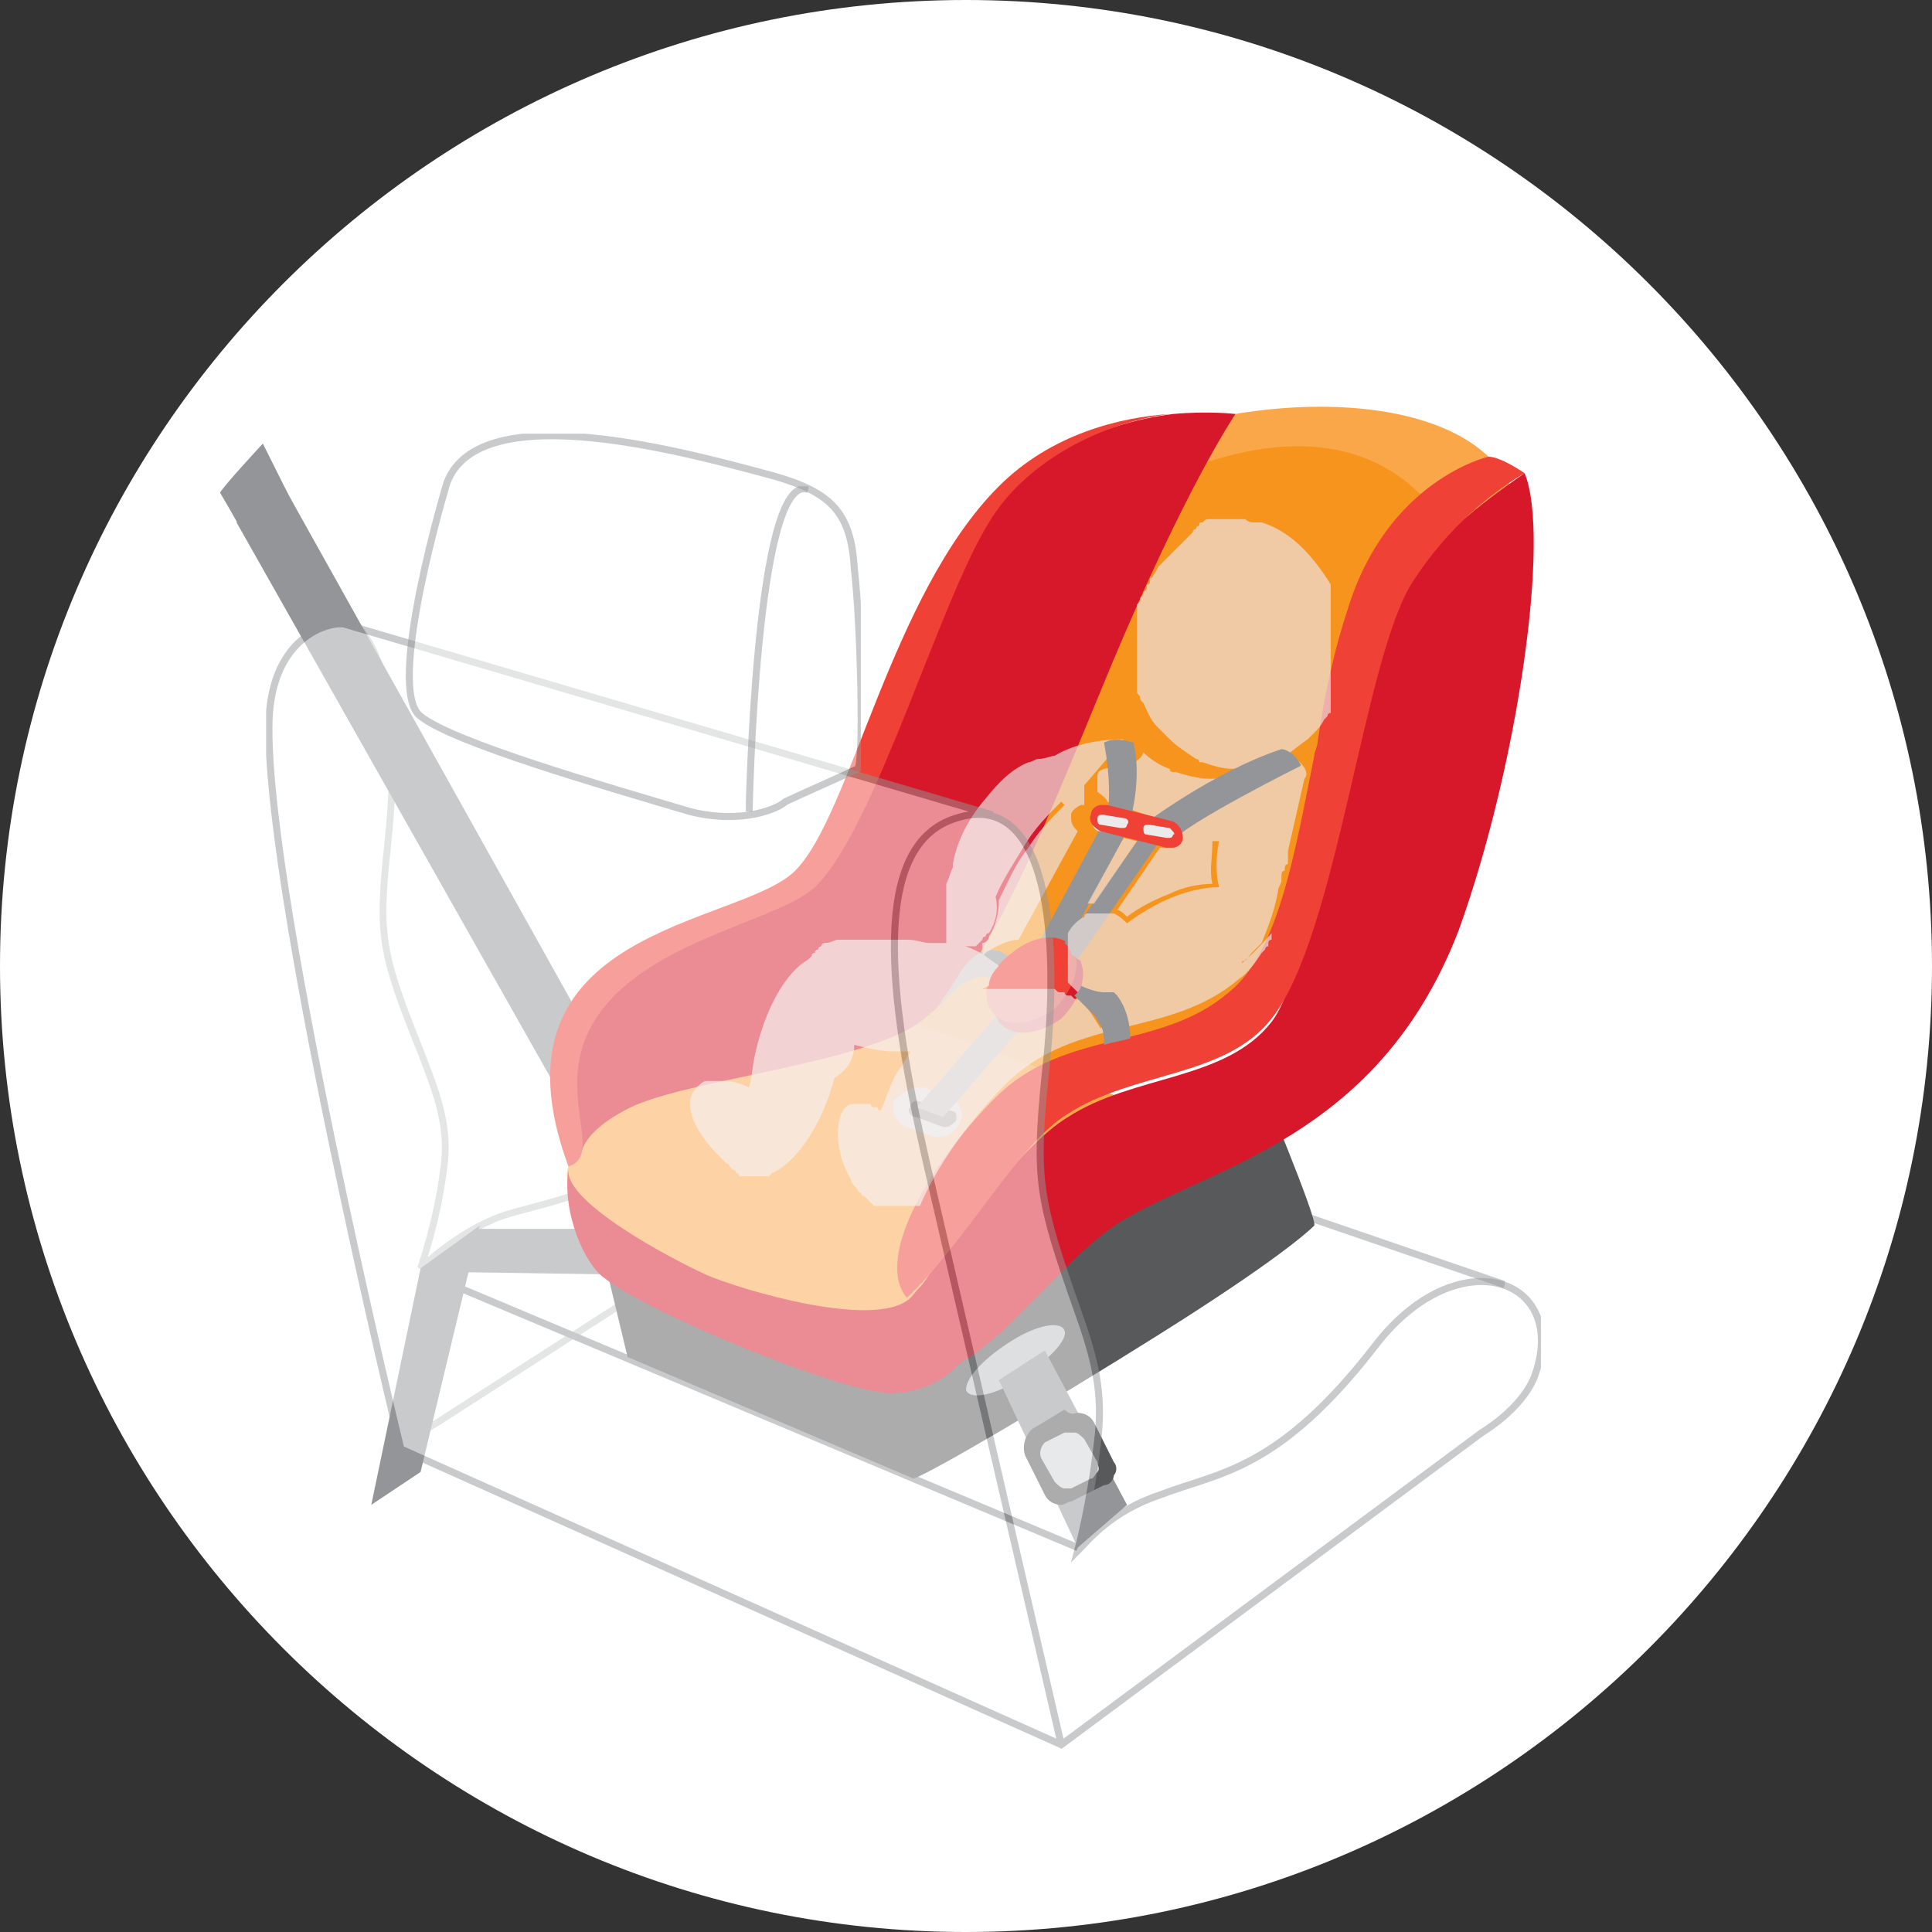 <?xml version="1.0" encoding="utf-8"?>
<!-- Generator: Adobe Illustrator 24.2.3, SVG Export Plug-In . SVG Version: 6.00 Build 0)  -->
<svg version="1.1" id="Layer_1" xmlns="http://www.w3.org/2000/svg" xmlns:xlink="http://www.w3.org/1999/xlink" x="0px" y="0px"
	 viewBox="0 0 58.8 58.8" style="enable-background:new 0 0 58.8 58.8;" xml:space="preserve">
<rect x="0" y="0" width="58.8" height="58.8" fill="#333333" stroke="none"/>
<style type="text/css">
	.st0{clip-path:url(#SVGID_2_);fill:#FFFFFF;}
	.st1{clip-path:url(#SVGID_2_);fill:none;stroke:#000000;stroke-width:0.253;stroke-miterlimit:10;}
	.st2{clip-path:url(#SVGID_2_);fill:none;stroke:#000000;stroke-width:0.267;}
	.st3{opacity:0.35;clip-path:url(#SVGID_2_);}
	.st4{clip-path:url(#SVGID_4_);}
	.st5{clip-path:url(#SVGID_6_);fill:#FFFFFF;}
	.st6{clip-path:url(#SVGID_6_);fill:none;stroke:#939598;stroke-width:0.213;}
	.st7{opacity:0.5;clip-path:url(#SVGID_2_);}
	.st8{clip-path:url(#SVGID_8_);}
	.st9{clip-path:url(#SVGID_10_);fill:#FFFFFF;}
	.st10{clip-path:url(#SVGID_10_);fill:none;stroke:#939598;stroke-width:0.213;}
	.st11{clip-path:url(#SVGID_2_);fill:#939598;}
	.st12{clip-path:url(#SVGID_12_);}
	.st13{clip-path:url(#SVGID_14_);fill:#FFFFFF;}
	.st14{clip-path:url(#SVGID_14_);fill:none;stroke:#939598;stroke-width:0.231;}
	.st15{clip-path:url(#SVGID_16_);}
	.st16{clip-path:url(#SVGID_18_);fill:none;stroke:#939598;stroke-width:0.231;}
	.st17{clip-path:url(#SVGID_2_);fill:none;stroke:#939598;stroke-width:0.213;}
	.st18{clip-path:url(#SVGID_2_);fill:#F7941D;}
	.st19{clip-path:url(#SVGID_2_);fill:#4D4D4F;}
	.st20{clip-path:url(#SVGID_2_);fill:#FAA74A;}
	.st21{clip-path:url(#SVGID_2_);fill:#D7182A;}
	.st22{clip-path:url(#SVGID_2_);fill:#D1D3D4;}
	.st23{clip-path:url(#SVGID_2_);fill:#EF4136;}
	.st24{clip-path:url(#SVGID_2_);fill:#BCBEC0;}
	.st25{opacity:0.7;clip-path:url(#SVGID_2_);}
	.st26{clip-path:url(#SVGID_20_);}
	.st27{clip-path:url(#SVGID_22_);fill:#ECDFDE;}
	.st28{clip-path:url(#SVGID_2_);fill:#EBEBEC;}
	.st29{opacity:0.64;clip-path:url(#SVGID_2_);}
	.st30{clip-path:url(#SVGID_24_);}
	.st31{clip-path:url(#SVGID_26_);fill:#939598;}
	.st32{clip-path:url(#SVGID_28_);}
	.st33{clip-path:url(#SVGID_30_);fill:none;stroke:#939598;stroke-width:0.207;}
	.st34{clip-path:url(#SVGID_2_);fill:none;stroke:#939598;stroke-width:0.214;}
	.st35{clip-path:url(#SVGID_32_);}
	.st36{clip-path:url(#SVGID_34_);fill:#FFFFFF;}
	.st37{clip-path:url(#SVGID_34_);fill:none;stroke:#939598;stroke-width:0.214;}
	.st38{clip-path:url(#SVGID_2_);fill:#58595B;}
	.st39{clip-path:url(#SVGID_36_);}
	.st40{clip-path:url(#SVGID_38_);fill:#ECDFDE;}
	.st41{clip-path:url(#SVGID_42_);}
	.st42{clip-path:url(#SVGID_44_);fill:#FFFFFF;}
	.st43{clip-path:url(#SVGID_44_);fill:none;stroke:#939598;stroke-width:0.214;}
	.st44{clip-path:url(#SVGID_46_);}
	.st45{clip-path:url(#SVGID_48_);fill:#FFFFFF;}
	.st46{clip-path:url(#SVGID_48_);fill:none;stroke:#939598;stroke-width:0.214;}
	.st47{clip-path:url(#SVGID_50_);}
	.st48{clip-path:url(#SVGID_52_);fill:none;stroke:#939598;stroke-width:0.214;}
	.st49{clip-path:url(#SVGID_2_);fill:#F1E7E7;}
	.st50{clip-path:url(#SVGID_2_);fill:#D0C9CA;}
</style>
<g>
	<defs>
		<path id="SVGID_1_" d="M0,29.4c0,16.2,13.2,29.4,29.4,29.4s29.4-13.2,29.4-29.4C58.8,13.2,45.6,0,29.4,0S0,13.2,0,29.4"/>
	</defs>
	<clipPath id="SVGID_2_">
		<use xlink:href="#SVGID_1_"  style="overflow:visible;"/>
	</clipPath>
	<path class="st0" d="M-3.8,168.9c0,17.8,14.4,32.3,32.3,32.3c17.8,0,32.3-14.4,32.3-32.3s-14.4-32.3-32.3-32.3
		C10.6,136.6-3.8,151.1-3.8,168.9"/>
	<path class="st1" d="M-3.8,168.9c0,17.8,14.4,32.3,32.3,32.3c17.8,0,32.3-14.4,32.3-32.3s-14.4-32.3-32.3-32.3
		C10.6,136.6-3.8,151.1-3.8,168.9z"/>
	<path class="st0" d="M31.4,154.7c0,1.7-1.3,3-3,3s-3-1.3-3-3s1.3-3,3-3S31.4,153,31.4,154.7"/>
	<path class="st2" d="M31.4,154.7c0,1.7-1.3,3-3,3s-3-1.3-3-3s1.3-3,3-3S31.4,153,31.4,154.7z"/>
	<g class="st3">
		<g>
			<defs>
				<rect id="SVGID_3_" x="18.4" y="173.7" width="34.7" height="23.8"/>
			</defs>
			<clipPath id="SVGID_4_">
				<use xlink:href="#SVGID_3_"  style="overflow:visible;"/>
			</clipPath>
			<g class="st4">
				<defs>
					<rect id="SVGID_5_" x="18.4" y="173.7" width="34.7" height="23.8"/>
				</defs>
				<clipPath id="SVGID_6_">
					<use xlink:href="#SVGID_5_"  style="overflow:visible;"/>
				</clipPath>
				<path class="st5" d="M40.5,173.8l-7.9,4.4l-9.4,5.1l-4.6,2.5l15.9,11.5l17.9-14.9l0,0c0.2-0.2,0.3-0.4,0.4-0.7l0,0
					c0.1-0.9,0.7-2.4-1.9-2.8c-3.5-0.6-8-3.4-10.6-5"/>
				<path class="st6" d="M40.5,173.8l-7.9,4.4l-9.4,5.1l-4.6,2.5l15.9,11.5l17.9-14.9l0,0c0.2-0.2,0.3-0.4,0.4-0.7l0,0
					c0.1-0.9,0.7-2.4-1.9-2.8c-3.5-0.6-8-3.4-10.6-5"/>
			</g>
		</g>
	</g>
	<g class="st7">
		<g>
			<defs>
				<rect id="SVGID_7_" x="12.2" y="148.1" width="28.3" height="49.9"/>
			</defs>
			<clipPath id="SVGID_8_">
				<use xlink:href="#SVGID_7_"  style="overflow:visible;"/>
			</clipPath>
			<g class="st8">
				<defs>
					<rect id="SVGID_9_" x="12.2" y="148.1" width="28.3" height="49.9"/>
				</defs>
				<clipPath id="SVGID_10_">
					<use xlink:href="#SVGID_9_"  style="overflow:visible;"/>
				</clipPath>
				<path class="st9" d="M40.4,173.7c0,0-2.5-5.3-3.6-7.6c-1.2-2.3-0.7-6.7-0.6-10.3c0-3.6,1.1-8.2-2.4-7.6l-20,6.3
					c4-0.8,2.8,4.6,2.8,8.9c0,4.3,0.7,7.9,1.8,10.8c1.8,4.3,2.8,6.7,2.6,8.2c-0.2,1.8-1.8,3.1-1.8,3.1s1.6-1.4,4.2,0.7
					c2.7,2.4,5.5,5.9,8.9,6c4.1,0.1,3.9,5.7,0.8,5.7c-1.1,0-2.2-0.9-2.2-0.9L18,187.3c0,0-3.8-12.9-5.2-22.3
					c-0.8-5.2-0.9-9.6,0.8-10.4l0.1,0"/>
				<path class="st10" d="M40.4,173.7c0,0-2.5-5.3-3.6-7.6c-1.2-2.3-0.7-6.7-0.6-10.3c0-3.6,1.1-8.2-2.4-7.6l-20,6.3
					c4-0.8,2.8,4.6,2.8,8.9c0,4.3,0.7,7.9,1.8,10.8c1.8,4.3,2.8,6.7,2.6,8.2c-0.2,1.8-1.8,3.1-1.8,3.1s1.6-1.4,4.2,0.7
					c2.7,2.4,5.5,5.9,8.9,6c4.1,0.1,3.9,5.7,0.8,5.7c-1.1,0-2.2-0.9-2.2-0.9L18,187.3c0,0-3.8-12.9-5.2-22.3
					c-0.8-5.2-0.9-9.6,0.8-10.4l0.1,0"/>
			</g>
		</g>
	</g>
	<path class="st11" d="M26.7,156.3v-4c0-2.1-15.2-7.4-15.2-7.4l-0.8,1.1c0,0,14.4,4.9,14.4,6.8v4.1L26.7,156.3z"/>
	<g class="st7">
		<g>
			<defs>
				<rect id="SVGID_11_" x="17.7" y="143" width="13.9" height="11.7"/>
			</defs>
			<clipPath id="SVGID_12_">
				<use xlink:href="#SVGID_11_"  style="overflow:visible;"/>
			</clipPath>
			<g class="st12">
				<defs>
					<rect id="SVGID_13_" x="17.7" y="143" width="13.9" height="11.7"/>
				</defs>
				<clipPath id="SVGID_14_">
					<use xlink:href="#SVGID_13_"  style="overflow:visible;"/>
				</clipPath>
				<path class="st13" d="M30.3,144.5c0,0,1.9,6.3,0.8,7.1c-1,0.8-5.5,2.1-8.2,2.9c-1.6,0.4-2.7-0.1-2.9-0.3c-0.2-0.1-2-0.9-2.2-1
					c-0.2-0.1-0.1-4.4,0.1-6.1c0.1-1.7,0.7-2.3,2.4-2.7C22.9,143.7,29.3,141.9,30.3,144.5"/>
				<path class="st14" d="M30.3,144.5c0,0,1.9,6.3,0.8,7.1c-1,0.8-5.5,2.1-8.2,2.9c-1.6,0.4-2.7-0.1-2.9-0.3c-0.2-0.1-2-0.9-2.2-1
					c-0.2-0.1-0.1-4.4,0.1-6.1c0.1-1.7,0.7-2.3,2.4-2.7C22.9,143.7,29.3,141.9,30.3,144.5z"/>
			</g>
		</g>
	</g>
	<g class="st7">
		<g>
			<defs>
				<rect id="SVGID_15_" x="17.7" y="144.7" width="3.5" height="10"/>
			</defs>
			<clipPath id="SVGID_16_">
				<use xlink:href="#SVGID_15_"  style="overflow:visible;"/>
			</clipPath>
			<g class="st15">
				<defs>
					<rect id="SVGID_17_" x="17.7" y="144.7" width="3.5" height="10"/>
				</defs>
				<clipPath id="SVGID_18_">
					<use xlink:href="#SVGID_17_"  style="overflow:visible;"/>
				</clipPath>
				<path class="st16" d="M21.1,154.6c0,0-0.2-10.4-1.8-9.8c-0.9,0.4-1.3,1.5-1.3,2.1c0,0.6-0.2,4.9-0.2,5.9c0,0.5,0.2,0.5,0.4,0.6
					C18.6,153.5,20.5,154.5,21.1,154.6z"/>
			</g>
		</g>
	</g>
	<line class="st0" x1="40.4" y1="174" x2="19.1" y2="185.5"/>
	<line class="st17" x1="40.4" y1="174" x2="19.1" y2="185.5"/>
	<polygon class="st18" points="31.5,155.7 26.9,156 23.2,157.7 21.4,159.8 25.6,165.4 25,171 27.2,176.7 34.3,181.8 38,180.9 
		40.4,179.3 42.6,177.6 38.1,170.8 34.6,159.4 	"/>
	<path class="st19" d="M46.5,184.2c0,0-6.6,5-7.1,4.9c-0.5-0.1-4.4-0.8-8.7-3.5c-3.9-2.5-4.8-3.2-4.9-3.4c-0.2-0.2-0.2-3.5-0.2-3.5
		L46.5,184.2z"/>
	<path class="st20" d="M49.8,178.8c0,0,1.1,1.8,1.2,2.3c0.1,0.4-0.1,1-0.1,1l-4.7,4.6c-0.5,0.2-2.4,1.7-2.4,1.7l-2.8,0.6l-3.2-3.9
		l-7.6-4.5l10.3-5.3l5.8,1.7L49.8,178.8z"/>
	<path class="st20" d="M29.4,155.5c-1.2-0.1-6.2,1.2-9.1,3.4l0.6,3.5c0,0,3.1-7.2,11.1-5.8l-1.3-1.3L29.4,155.5z"/>
	<path class="st21" d="M38.3,157.8c-1.4,4.9-2,12.2,0.5,13.7c2.2,1.4,10.4-1,11.8,7.4c-0.1,1.4-0.1,1.7-0.1,1.7s-0.1-0.8-1.6-1.6
		c-1.8-0.8-7.9-2.6-10.7-2.9c-0.7-0.1-2.9-4.9-3.5-12.8c-0.6-7.6-5.3-8-5.3-8s0.9-0.5,2.3-0.8C34.4,154.1,39.1,154.9,38.3,157.8"/>
	<path class="st19" d="M26.8,162.7c0.3-0.1,0.5-0.4,0.5-0.7c0-0.3-0.3-0.4-0.6-0.4l-1,0.3c-0.3,0.1-0.5,0.4-0.5,0.7
		c0,0.3,0.3,0.4,0.6,0.4L26.8,162.7z"/>
	<path class="st22" d="M26.7,161.9C26.7,161.9,26.7,161.9,26.7,161.9l-1,0.3c-0.2,0.1-0.3,0.2-0.3,0.4c0,0.2,0.2,0.3,0.3,0.2
		c0,0,0,0,0,0l1-0.3c0.2,0,0.3-0.2,0.3-0.4C27,161.9,26.9,161.8,26.7,161.9 M26.7,161.5c0.4-0.1,0.7,0.1,0.8,0.5
		c0,0.4-0.2,0.8-0.6,0.9l-1,0.3l0,0l0,0c-0.4,0.1-0.7-0.1-0.8-0.5c0-0.4,0.2-0.8,0.6-0.9L26.7,161.5L26.7,161.5L26.7,161.5z"/>
	<path class="st23" d="M47.8,174.6c-2.4-1.8-8-1.9-9.4-2.7c-1.5-0.9-2.4-4.6-1.9-8.4c0.3-2.4,1.7-5.7,1.2-6.9
		c-0.7-1.6-3.3-2.5-6.1-2c1.8-0.5,4.3-0.8,6.2,1c1.6,1.5-0.1,5-0.4,7.7c-0.4,3.8,0.3,6.9,1.7,7.8c2.4,1.5,11.6-1.4,11.8,10
		C49.4,180.8,50.9,177.3,47.8,174.6"/>
	<path class="st19" d="M39.9,180.2c0.1,0,0.2-0.1,0.3-0.1l0.9-0.6c0.3-0.2,0.3-0.4,0.1-0.5c-0.1-0.1-0.4,0-0.6,0
		c-0.1,0-0.2,0.1-0.3,0.1l-0.9,0.6c-0.1,0.1-0.2,0.2-0.2,0.3c0,0.1,0,0.1,0.1,0.2C39.5,180.3,39.7,180.3,39.9,180.2"/>
	<path class="st22" d="M40.6,179.2c-0.1,0-0.1,0-0.2,0.1l-0.9,0.6c-0.2,0.1-0.2,0.2,0,0.3c0.1,0,0.2,0,0.4,0c0.1,0,0.1,0,0.2-0.1
		l0.9-0.6c0.2-0.1,0.2-0.2,0-0.3C40.8,179.1,40.7,179.1,40.6,179.2 M40.5,179c0.3-0.1,0.6-0.1,0.8,0c0.3,0.1,0.3,0.4-0.1,0.6
		l-0.9,0.6c-0.1,0.1-0.2,0.1-0.4,0.2c-0.3,0.1-0.6,0.1-0.8,0c-0.1-0.1-0.2-0.1-0.2-0.3c0-0.1,0.1-0.2,0.3-0.4l0.9-0.6
		C40.2,179.1,40.3,179,40.5,179"/>
	<path class="st11" d="M33.7,166.6c1.4,3.2,2.9,7.1,2.9,7.1l-0.9,0.2c0,0-1.5-3.8-3-7"/>
	<path class="st19" d="M30.9,161.3c0.3-0.1,0.5-0.4,0.5-0.7c0-0.3-0.3-0.5-0.5-0.4l-1,0.3c-0.1,0-0.3,0.1-0.3,0.3
		c-0.1,0.1-0.1,0.3-0.1,0.4c0,0.3,0.3,0.5,0.5,0.4L30.9,161.3z"/>
	<path class="st22" d="M30.8,160.4C30.8,160.4,30.8,160.4,30.8,160.4l-1,0.3c-0.2,0.1-0.3,0.2-0.3,0.4c0,0.2,0.2,0.3,0.3,0.2
		c0,0,0,0,0,0l1-0.3c0.2-0.1,0.3-0.2,0.3-0.4C31.2,160.5,31,160.4,30.8,160.4 M30.8,160c0.4-0.1,0.7,0.1,0.8,0.5
		c0,0.4-0.3,0.9-0.6,1l-1,0.3h0l0,0c-0.4,0.1-0.7-0.1-0.8-0.5c0-0.2,0-0.4,0.2-0.6c0.1-0.2,0.3-0.3,0.5-0.4L30.8,160L30.8,160
		L30.8,160z"/>
	<path class="st19" d="M31.3,166.2c0.3-0.1,0.5-0.4,0.5-0.7c0-0.3-0.3-0.5-0.5-0.4l-1,0.3c-0.1,0-0.3,0.1-0.3,0.3
		c-0.1,0.1-0.1,0.3-0.1,0.4c0,0.3,0.3,0.5,0.5,0.4L31.3,166.2z"/>
	<path class="st22" d="M31.3,165.4L31.3,165.4l-1,0.3c-0.2,0.1-0.3,0.2-0.3,0.4c0,0.2,0.2,0.3,0.3,0.2c0,0,0,0,0,0l1-0.3
		c0.2-0.1,0.3-0.2,0.3-0.4C31.6,165.4,31.4,165.3,31.3,165.4 M31.2,164.9c0.4-0.1,0.7,0.1,0.8,0.5c0,0.4-0.3,0.9-0.6,1l-1,0.3l0,0
		l0,0c-0.4,0.1-0.7-0.1-0.8-0.5c0-0.2,0-0.4,0.2-0.6c0.1-0.2,0.3-0.3,0.5-0.4L31.2,164.9L31.2,164.9L31.2,164.9z"/>
	<polygon class="st11" points="38.2,176.3 40.6,179.6 39.9,180 37.4,176.6 	"/>
	<path class="st11" d="M39.4,176.4c0,0-1.2-2.2-2.2-1.7l0-1c1.2-1.3,3.9,3,3.9,3L39.4,176.4z"/>
	<path class="st11" d="M31.1,167.8c2.4,3.2,4.3,6.9,4.3,6.9l0.4-0.9c0,0-1.9-3.6-4-6.5"/>
	<path class="st21" d="M29.5,156.9c2,0.3,2.5,1.7,2.2,2.8c-0.3,1.1-2.3,1.5-3.3,1.8c-1,0.3-3.5,1.1-3.9,0.9
		c-1.7-0.6-1.3-2.2-0.5-3.2C25,158,27.3,156.6,29.5,156.9"/>
	<path class="st21" d="M19.1,159.8c1.1,0.4,3.8,0,5.2,1.4c2,2.1,0.3,14.8,4.1,16.1c2.3,0.9,6.8,2,8.9,3.7c1.4,1.2,2.4,4.6,3.3,6.8
		c0.1,0.1,0.3,0.6,0.3,0.6c0.6,0.3,4.5-1.8,5.4-2.5c1.1-0.8,4.5-3.3,4.7-4.8c0.4,1,0.2,1.9,0,2.2c-1.3,1.4-7.8,6.9-9.9,6.4
		c-1.4-0.4-2-1.7-2-1.7c-1.5-2.6-3.6-3.6-5.3-4.4c-3.2-1.5-8.9-0.2-11.5-8.6C20.7,169.6,18.2,162,19.1,159.8"/>
	<path class="st19" d="M27.1,167.6c0.3-0.1,0.5-0.4,0.5-0.7c0-0.3-0.3-0.4-0.6-0.4l-1,0.3c-0.3,0.1-0.5,0.4-0.5,0.7
		c0,0.3,0.3,0.4,0.6,0.4L27.1,167.6z"/>
	<path class="st22" d="M27,166.8C27,166.8,27,166.8,27,166.8l-1,0.3c-0.2,0.1-0.3,0.2-0.3,0.4c0,0.2,0.2,0.3,0.3,0.2c0,0,0,0,0,0
		l1-0.3c0.2,0,0.3-0.2,0.3-0.4C27.4,166.8,27.2,166.7,27,166.8 M27,166.3c0.4-0.1,0.7,0.1,0.8,0.5c0,0.4-0.2,0.8-0.6,0.9l-1,0.3l0,0
		l0,0c-0.4,0.1-0.7-0.1-0.8-0.5c0-0.4,0.2-0.8,0.6-0.9L27,166.3L27,166.3L27,166.3z"/>
	<path class="st24" d="M23.3,173.6c0.3-0.4,1,0.6,1.6,2.1c0.6,1.5,0.8,3.1,0.5,3.5c-0.3,0.4-1-0.6-1.6-2.1
		C23.2,175.5,23,174,23.3,173.6"/>
	<path class="st21" d="M35.7,173.9c0,0-0.1,0.2-0.2,0.4c-0.4,0.6,0,1.6,0.7,2.2c0.8,0.6,1.7,0.6,2.1,0c0.1-0.2,0.3-0.5,0.3-0.5
		s-0.5-1.4-1-1.8C37.1,174,35.7,173.9,35.7,173.9"/>
	<path class="st23" d="M35.7,174c-0.4,0.6,0,1.6,0.7,2.2c0.8,0.6,1.7,0.6,2.1,0c0.4-0.6,0.1-1.7-0.7-2.3C37,173.4,36,173.4,35.7,174
		"/>
	<g class="st25">
		<g>
			<defs>
				<rect id="SVGID_19_" x="26" y="154.2" width="24.7" height="31.3"/>
			</defs>
			<clipPath id="SVGID_20_">
				<use xlink:href="#SVGID_19_"  style="overflow:visible;"/>
			</clipPath>
			<g class="st26">
				<defs>
					<rect id="SVGID_21_" x="26" y="154.2" width="24.7" height="31.3"/>
				</defs>
				<clipPath id="SVGID_22_">
					<use xlink:href="#SVGID_21_"  style="overflow:visible;"/>
				</clipPath>
				<path class="st27" d="M29.6,163.6C29.7,163.6,29.7,163.6,29.6,163.6c0.3,0,0.6,0,0.8-0.1c0.1,0,0.1,0,0.2,0
					c0.1,0,0.2-0.1,0.3-0.1c0.4,0.6,0.8,1.4,1.2,2.3c0,0.1,0.1,0.2,0.1,0.2c0.2,0.3,0.3,0.7,0.5,1l-1.2,0.6
					c-1.6-2.1-3.6-3.6-4.6-4.2c0.1-0.1,0.2-0.2,0.3-0.2c0,0,0,0,0,0c0.1,0,0.1-0.1,0.2-0.1c0,0,0,0,0,0c0,0,0.1,0,0.1-0.1
					c0,0,0,0,0.1,0c0,0,0,0-0.1,0C28.2,163.3,28.9,163.6,29.6,163.6"/>
				<path class="st27" d="M32.4,168.2c0.6,0.9,1.2,1.7,1.6,2.5c0.1,0,0.2-0.1,0.4-0.1c-0.4-0.9-0.8-1.8-1.2-2.8l-0.4-0.9l-1,0.4
					L32.4,168.2z"/>
				<path class="st27" d="M31.6,168.5c0.6,0.9,1.2,1.7,1.7,2.6c-0.1,0.1-0.1,0.1-0.2,0.2c-0.5-0.4-1.3-0.8-2.1-1.1
					c-0.6-0.2-1.2-0.3-1.7-0.3c-0.1-0.8-0.3-1.7-0.7-2.6c-0.5-1.3-1.2-2.3-1.9-2.9l0-0.1c0-0.2,0.1-0.8,0.1-1
					c1.4,0.5,2.9,2.6,4.3,4.4"/>
				<path class="st27" d="M40.2,177.6L40.2,177.6C40.3,177.6,40.3,177.6,40.2,177.6c0.1,0,0.2,0,0.3,0c0,0,0.1,0,0.1,0
					c0.1,0,0.2,0,0.3,0c0,0,0.1,0,0.1,0c0.1,0,0.2,0,0.3,0c0,0,0.1,0,0.1,0c0.1,0,0.2,0,0.4-0.1c0.8-0.1,1.6-0.4,2.3-0.7
					c0.2,0.4,0.4,0.9,0.7,1.3c0.8,1.3,1.7,2.4,2.6,2.9c0.1,0.3,0.3,0.6,0.6,0.7c0,0,0.1,0,0.1,0c0,0,0,0,0,0c0,0,0,0,0.1,0
					c0,0,0,0,0,0c0,0,0,0,0.1,0c0,0,0,0,0,0c0,0,0,0,0.1,0c0,0,0,0,0,0h0c0,0,0,0,0,0c0,0,0,0,0,0c0,0,0,0,0,0c0,0,0,0,0.1,0
					c0,0,0,0,0,0c0,0,0.1,0,0.1,0c0,0,0,0,0,0c0,0,0,0,0.1,0c0,0,0,0,0,0c0,0,0,0,0,0c0,0,0,0,0,0c0,0,0,0,0,0c0,0,0,0,0,0
					c0,0,0,0,0.1,0c0,0,0,0,0,0c0,0,0,0,0.1,0c0,0,0,0,0,0c0,0,0.1,0,0.1,0c0,0,0,0,0,0c0,0,0,0,0.1,0c0,0,0,0,0,0c0,0,0,0,0.1,0
					c0,0,0,0,0,0c0,0,0,0,0,0c0,0,0,0,0,0c0,0,0,0,0,0c0,0,0,0,0,0c0,0,0,0,0.1-0.1c0,0,0,0,0,0c0,0,0-0.1,0.1-0.1c0,0,0,0,0,0
					c0,0,0,0,0.1-0.1c0,0,0,0,0,0c0,0,0,0,0-0.1c0,0,0,0,0,0c0,0,0,0,0-0.1c0,0,0,0,0,0c0,0,0,0,0-0.1c0,0,0,0,0,0c0,0,0,0,0-0.1
					c0,0,0,0,0,0c0,0,0-0.1,0.1-0.1c0,0,0,0,0,0c0,0,0-0.1,0.1-0.1c0,0,0,0,0,0c0,0,0,0,0-0.1c0,0,0,0,0,0c0,0,0,0,0-0.1
					c0,0,0,0,0,0c0,0,0,0,0-0.1c0,0,0,0,0,0c0,0,0-0.1,0-0.1c0,0,0,0,0,0c0,0,0-0.1,0.1-0.1c0.6-1.4,0.4-2.8-0.4-3.1
					c0,0-0.1,0-0.1,0c0,0,0,0,0,0c0,0,0,0-0.1,0c0,0,0,0,0,0c0,0,0,0,0,0l0,0c0,0,0,0,0,0h0c0,0,0,0,0,0c0,0-0.1,0-0.1,0
					c0,0,0,0,0,0c0,0-0.1,0-0.1,0c0,0,0,0,0,0c0,0-0.1,0-0.1,0c0,0,0,0,0,0c0,0-0.1,0-0.1,0c0,0,0,0,0,0c0,0-0.1,0-0.1,0.1
					c0,0,0,0,0,0c0,0,0,0-0.1,0l0,0c-0.5,0.3-1,0.9-1.3,1.7l-0.1-0.1c0.3-0.6,0.7-1.2,1.1-1.5c-0.1-0.3-0.3-0.6-0.4-0.8
					c-1-1.8-2.4-3-3.4-3.2c-0.1,0-0.1-0.1-0.2-0.1c0,0,0,0-0.1,0c-0.1,0-0.1,0-0.2-0.1c0,0,0,0-0.1,0c-0.1,0-0.1,0-0.2-0.1
					c0,0,0,0,0,0c-0.1,0-0.2,0-0.3-0.1c0,0-0.1,0-0.1,0c-0.1,0-0.1,0-0.2,0c0,0-0.1,0-0.1,0c-0.1,0-0.1,0-0.2,0c0,0,0,0-0.1,0
					c-0.1,0-0.2,0-0.3,0c0,0,0,0-0.1,0c-0.1,0-0.1,0-0.2,0c0,0,0,0,0,0c0,0,0,0,0,0c-0.1,0-0.2,0-0.3,0c0,0,0,0-0.1,0
					c-0.1,0-0.2,0-0.3,0c0,0-0.1,0-0.1,0c-0.1,0-0.2,0-0.2,0c0,0-0.1,0-0.1,0c-0.1,0-0.2,0-0.3,0c-0.1,0-0.2,0-0.2,0
					c0,0-0.1,0-0.1,0c0,0-0.1,0-0.1,0c0,0-0.1,0-0.1,0c0,0-0.1,0-0.1,0c0,0-0.1,0-0.1,0c0,0-0.1,0-0.1,0c0,0-0.1,0-0.1,0
					c0,0,0,0-0.1,0c-0.1,0-0.1,0-0.2,0c0,0,0,0-0.1,0c-0.1,0-0.1,0-0.2,0.1c0,0,0,0,0,0c-0.1,0-0.1,0-0.2,0.1c0,0,0,0,0,0
					c-0.1,0-0.1,0-0.2,0.1c0,0,0,0,0,0c-0.1,0-0.1,0.1-0.2,0.1c0,0,0,0,0,0c-0.1,0-0.1,0.1-0.2,0.1c0,0,0,0,0,0
					c-0.1,0-0.1,0.1-0.2,0.1c0,0,0,0,0,0c-0.1,0-0.1,0.1-0.2,0.1c0,0,0,0,0,0c-0.1,0-0.1,0.1-0.2,0.1l0,0c-0.1,0-0.1,0.1-0.2,0.1
					c-0.1,0-0.1,0.1-0.1,0.1v0l-0.1,0.1l0.1,0.1c1.2,1.2,0.7,2.2,0.7,2.2l-0.2,0.3l0.7,1C39.1,177.6,40.2,177.6,40.2,177.6"/>
				<path class="st27" d="M36.2,172.7c0,0.1,0,0.1,0,0.2c0,0,0,0,0,0.1c0,0,0,0.1,0,0.1c0,0,0,0,0,0.1c0,0,0,0.1,0,0.1
					c0,0,0,0,0,0.1c0,0,0,0.1,0,0.1c0,0,0,0,0,0.1c0,0,0,0.1,0,0.1c0,0,0,0,0,0.1c0,0,0,0.1-0.1,0.1c0,0,0,0,0,0c0,0,0,0.1-0.1,0.1
					c0,0,0,0,0,0c0,0-0.1,0.1-0.1,0.1c0,0,0,0,0,0c0,0-0.1,0.1-0.1,0.1c0,0,0,0,0,0c0,0-0.1,0-0.1,0.1c0,0,0,0,0,0c0,0-0.1,0-0.1,0
					c0,0,0,0-0.1,0c0,0-0.1,0-0.1,0c0,0,0,0-0.1,0c0,0-0.1,0-0.1,0c0,0,0,0-0.1,0c0,0-0.1,0-0.1,0c0,0,0,0-0.1,0c-0.1,0-0.2,0-0.3,0
					c0,0-0.1,0-0.1,0c-0.6-0.1-1.1-0.4-1.3-0.9c-0.3,0.1-0.7,0.2-1.1,0.2c-0.6,0-1.2-0.1-1.9-0.3c-0.8-0.3-1.6-0.6-2.1-1
					c-0.5-0.1-1.2-0.6-1.8-1.4c0,0,0,0,0,0c0-0.7,0-1.4,0-2.2c0-1.3,0.4-2.7,0.5-3.9c0.6,0.6,1.3,1.6,1.8,2.8
					c0.4,0.9,0.6,1.9,0.7,2.6c0.5,0,1.2,0.1,1.8,0.3c0.9,0.3,1.7,0.7,2.2,1.2c0.1-0.1,0.2-0.2,0.3-0.3c0.1-0.1,0.1-0.1,0.2-0.2
					c0,0,0,0,0,0c0,0,0,0,0.1,0c0,0,0,0,0,0c0,0,0,0,0.1,0c0,0,0,0,0,0c0.1,0,0.1-0.1,0.2-0.1c0,0,0,0,0,0c0,0,0,0,0.1,0
					c0,0,0,0,0,0c0,0,0,0,0,0c0,0,0,0,0,0c0,0,0,0,0,0c0,0,0,0,0.1,0c0,0,0,0,0,0c0,0,0.1,0,0.1,0c0,0,0,0,0,0c0,0,0,0,0.1,0h0
					c0,0,0.1,0,0.1,0c0,0,0.1,0,0.1,0c0,0,0,0,0,0c0,0,0.1,0,0.1,0c0,0,0,0,0,0c0,0,0.1,0,0.1,0c0,0,0,0,0,0c0,0,0.1,0,0.1,0
					c0.2,0.1,0.4,0.2,0.5,0.4c0,0,0,0,0,0c0,0,0,0,0.1,0.1c0,0,0.1,0.1,0.1,0.1c0,0,0,0,0,0c0,0,0,0,0,0c0,0,0,0,0,0
					c0.1,0.2,0.2,0.4,0.3,0.6c0,0,0,0,0,0c0,0,0,0.1,0,0.1c0,0,0,0,0,0c0,0,0,0.1,0,0.1c0,0,0,0,0,0c0,0,0,0.1,0,0.1v0
					C36.2,172.6,36.2,172.6,36.2,172.7"/>
				<path class="st27" d="M33.7,166.5C33.7,166.5,33.7,166.5,33.7,166.5c-0.1,0-0.1-0.1-0.1-0.1l-0.1-0.2c-0.2-0.5-0.4-0.9-0.6-1.3
					c0,0,0,0,0,0c-0.1-0.2-0.1-0.3-0.2-0.4c-0.3-0.6-0.6-1.2-0.9-1.6c0.1-0.1,0.3-0.2,0.4-0.4c0,0,0,0,0,0c0.2,0,0.4,0,0.7,0
					c0,0,0.1,0,0.1,0c0,0,0.1,0,0.1,0c0,0,0.1,0,0.1,0c0,0,0.1,0,0.1,0c0,0,0.1,0,0.1,0c0,0,0.1,0,0.1,0c0,0,0.1,0,0.1,0
					c0.1,0,0.1,0,0.2,0c0,0,0,0,0.1,0c0.1,0,0.1,0,0.2,0c0,0,0,0,0.1,0c0,0,0.1,0,0.2,0c0,0,0.1,0,0.1,0c0.1,0,0.1,0,0.2,0
					c0,0,0,0,0.1,0c0.1,0,0.2,0,0.2,0.1c0.7,0.2,1.3,0.5,1.8,0.8c0.8,0.2,1.9,1.1,2.8,2.3c0.4,0.6,0.7,1.2,1,1.7
					c0.7,0,1.4,0.8,1.6,1.8c0.2,1.1-0.3,2.1-1.2,2.3c0,0-0.1,0-0.1,0c0,0,0,0,0,0c0,0,0,0-0.1,0c0,0,0,0,0,0c0,0,0,0,0,0
					c0,0,0,0,0,0c0,0,0,0,0,0c0,0,0,0,0,0c0,0,0,0,0,0c0,0,0,0,0,0c0,0,0,0,0,0c0,0,0,0,0,0c0,0,0,0-0.1,0c0,0,0,0,0,0
					c0,0,0,0-0.1,0c0,0,0,0-0.1,0c0,0,0,0,0,0c0,0,0,0-0.1,0c0,0,0,0,0,0c0,0,0,0,0,0c0,0,0,0,0,0c0,0,0,0,0,0c0,0,0,0,0,0
					c0,0,0,0,0,0c0,0,0,0,0,0c0,0,0,0,0,0c0,0,0,0,0,0c0,0,0,0,0,0c0,0,0,0,0,0c0,0,0,0,0,0c0,0,0,0,0,0c0,0,0,0,0,0c0,0,0,0,0,0
					c0,0,0,0,0,0c0,0,0,0,0,0c0,0,0,0,0,0c0,0,0,0,0,0c0,0-0.1-0.1-0.1-0.1c0,0,0,0,0,0c0,0,0,0,0-0.1c0,0,0,0,0,0c0,0,0,0,0-0.1
					c0,0,0,0,0,0c0,0,0,0,0,0c0,0,0,0,0,0c0,0,0,0,0,0c0,0,0,0,0,0c0,0,0,0,0,0c0,0,0,0,0,0c0,0,0,0,0-0.1c0,0,0,0,0,0
					c0,0,0,0,0-0.1c0,0,0,0,0,0c0,0,0,0,0-0.1c0,0,0,0,0,0c0,0,0,0,0-0.1c0,0,0,0,0,0c0,0,0,0,0-0.1c0,0,0,0,0,0c0,0,0-0.1,0-0.1
					c0,0,0,0,0,0c-0.7-0.4-1.5-1.1-2.2-2.1c-0.3-0.4-0.5-0.7-0.7-1.1c-0.1,0-0.1,0-0.2,0c0,0,0,0-0.1,0c0,0-0.1,0-0.1,0
					c0,0,0,0-0.1,0c0,0-0.1,0-0.1,0c-0.1,0-0.1,0-0.2,0c0,0-0.1,0-0.1,0c-0.1,0-0.1,0-0.2,0c0,0,0,0-0.1,0c-0.1,0-0.1,0-0.2,0
					c0,0,0,0,0,0c-0.1,0-0.2,0-0.2,0c0,0,0,0,0,0c-0.1,0-0.2,0-0.2,0c0,0-0.1,0-0.1,0c0,0,0,0,0,0c-0.2-0.2-0.5-0.6-0.6-0.8h-0.1
					l0,0c0.2,0.3,0.6,0.8,0.7,0.9c0,0,0,0,0,0h0c0.3,0.4,0.6,0.9,0.8,1.4c0,0,0,0,0,0c0.1,0.1,0.1,0.2,0.2,0.3c0,0,0,0.1,0.1,0.1
					c0,0.1,0.1,0.1,0.1,0.2c0.1,0.1,0.1,0.2,0.2,0.4c0,0.1,0.1,0.2,0.1,0.2c0,0,0,0,0,0.1c0,0.1,0,0.1,0.1,0.2c0,0,0,0.1,0,0.1
					c0,0.1,0,0.1,0.1,0.2c0,0,0,0.1,0,0.1c0,0.1,0,0.1,0.1,0.2c0,0,0,0.1,0,0.1c0,0.1,0.1,0.1,0.1,0.2c0,0,0,0,0,0
					c0,0.1,0.1,0.2,0.1,0.2c0,0,0,0,0,0.1c0,0.1,0,0.1,0.1,0.2c0,0,0,0,0,0.1c0,0.1,0,0.1,0,0.2c0,0,0,0,0,0.1c0,0.1,0,0.1,0.1,0.2
					c0,0,0,0,0,0.1c0,0.1,0,0.1,0.1,0.2c0,0,0,0,0,0c0,0.1,0,0.2,0.1,0.2c0,0,0,0,0,0c0,0.1,0,0.1,0,0.2c0,0,0,0,0,0.1
					c0,0.1,0,0.1,0,0.2c0,0,0,0,0,0.1c0,0.1,0,0.1,0,0.2c0,0,0.1,0.5,0,1.1c-0.2,0-0.5,0-0.8,0.2c0.4-0.4,0.5-1,0.5-1
					c0,0,0-0.1,0-0.1c0.1-0.7-0.2-1.4-0.8-1.8c-0.4-1-0.9-2.3-1.5-3.5L33.7,166.5"/>
				<path class="st27" d="M27.9,172.3c0.5,0.4,1.3,0.8,2.1,1.1c0.7,0.2,1.3,0.3,1.9,0.3c0.4,0,0.7,0,1-0.1c0.3,0.5,0.8,0.8,1.4,0.9
					c0.1,0,0.1,0,0.2,0c0.1,0,0.5,0.6,0.8,0.9c-0.7,0.1-1.5,0.4-2.2,0.9c-0.3,0.2-0.5,0.4-0.7,0.6l0.1,0.1c0.2-0.2,0.4-0.4,0.7-0.6
					c0.7-0.5,1.5-0.9,2.2-0.9c0.1,0,0.2,0,0.3,0c0.2,0,0.3,0,0.5,0.1v0c0,0,0.1,0,0.2,0.1c0,0,0.1,0,0.1,0.1c0.1,0,0.1,0.1,0.1,0.1
					c0.4,0.3,1.1,0.8,2.3,2c1.3,1.2,2.3,3.3,2.3,3.3c0,0,0,0,0,0.1c-0.2,0.3-0.4,0.6-0.5,1c-0.1,0.3-0.2,0.5-0.2,0.8l0.1,0
					c0-0.3,0.1-0.5,0.2-0.8c0.1-0.3,0.3-0.7,0.5-0.9c0,0,0,0,0,0c0.1-0.2,0.2-0.3,0.3-0.4c0,0,0,0,0,0c0,0,0,0,0,0
					c0,0,0.1-0.1,0.1-0.1c0,0,0,0,0,0c0,0,0.1,0,0.1-0.1c0,0,0,0,0,0c0,0,0,0,0.1-0.1c0,0,0,0,0,0c0,0,0.1,0,0.1,0c0,0,0,0,0,0
					c0,0,0.1,0,0.1-0.1c0,0,0,0,0,0c0,0,0.1,0,0.1,0c0,0,0,0,0,0c0,0,0.1,0,0.1,0c0,0,0,0,0,0c0,0,0.1,0,0.1,0c0,0,0,0,0,0
					c0,0,0.1,0,0.1,0c0,0,0,0,0,0h0c0,0,0.1,0,0.1,0l0,0c0,0,0.1,0,0.1,0c0,0,0,0,0,0c0,0,0.1,0,0.1,0c0.9,0.3,1.2,1.7,0.7,3.2
					c0,0,0,0.1,0,0.1c0,0,0,0,0,0c0,0,0,0.1,0,0.1c0,0,0,0,0,0c0,0,0,0.1,0,0.1c0,0,0,0,0,0c0,0,0,0,0,0.1c0,0,0,0,0,0
					c0,0,0,0,0,0.1l0,0c0,0,0,0.1,0,0.1c0,0,0,0,0,0c0,0,0,0.1-0.1,0.1c0,0,0,0,0,0c0,0,0,0.1,0,0.1c0,0,0,0,0,0c0,0,0,0,0,0.1l0,0
					c0,0,0,0,0,0.1c0,0,0,0,0,0c0,0,0,0,0,0.1c0,0,0,0,0,0c0,0,0,0,0,0.1c0,0,0,0,0,0c0,0,0,0.1-0.1,0.1c0,0,0,0,0,0
					c0,0,0,0.1-0.1,0.1c0,0,0,0,0,0c0,0,0,0-0.1,0c0,0,0,0,0,0c0,0,0,0,0,0c0,0,0,0,0,0c0,0,0,0,0,0c0,0,0,0,0,0c0,0,0,0-0.1,0
					c0,0,0,0,0,0c0,0,0,0-0.1,0c0,0,0,0,0,0c0,0-0.1,0-0.1,0c0,0,0,0,0,0c0,0,0,0-0.1,0c0,0,0,0,0,0c0,0,0,0-0.1,0c0,0,0,0,0,0
					c0,0,0,0-0.1,0c0,0,0,0,0,0c0,0,0,0-0.1,0c0,0,0,0,0,0c0,0,0,0-0.1,0c0,0,0,0,0,0c-0.1,0-0.1,0-0.2,0c0,0,0,0,0,0c0,0,0,0,0,0
					c0,0,0,0,0,0c0,0,0,0,0,0c0,0,0,0,0,0c0,0,0,0-0.1,0c0,0,0,0,0,0c0,0,0,0-0.1,0c0,0,0,0,0,0c0,0-0.1,0-0.1,0
					c-0.4-0.1-0.7-0.5-0.9-1.1c-0.1,0-0.1-0.1-0.2-0.1c0,0,0,0,0,0c0,0-0.1-0.1-0.1-0.1c0,0,0,0,0,0c-0.1,0-0.1-0.1-0.2-0.1v0
					c-0.4-0.9-0.9-1.8-1.6-2.7c-0.6-0.7-1.5-1.2-2.5-1.6h0c0,0-0.7-0.3-0.7-0.3c0,0,0,0,0,0c-0.2-0.1-0.4-0.1-0.6-0.2
					c-0.1,0-0.2-0.1-0.2-0.1h0c-1-0.3-2-0.6-3-0.9l-0.1,0c-0.2-0.1-0.5-0.1-0.7-0.2h0c0,0,0,0,0,0c-0.1-0.1-0.1-0.1-0.2-0.2
					c0,0,0,0-0.1-0.1c-0.1-0.1-0.1-0.1-0.2-0.2l0,0c-0.2-0.2-0.3-0.3-0.5-0.5c0,0,0,0,0,0c-0.1-0.1-0.1-0.1-0.2-0.2
					c0,0,0-0.1-0.1-0.1c-0.1-0.1-0.1-0.1-0.2-0.2c0,0-0.1-0.1-0.1-0.1c-0.1-0.1-0.1-0.1-0.2-0.2c0,0-0.1-0.1-0.1-0.1
					c-0.1-0.1-0.1-0.1-0.2-0.2c0,0,0-0.1-0.1-0.1c-0.1-0.1-0.1-0.2-0.2-0.3c0,0,0,0,0-0.1c-0.1-0.1-0.1-0.2-0.2-0.3c0,0,0,0,0-0.1
					c-0.1-0.1-0.1-0.2-0.2-0.3c0,0,0-0.1-0.1-0.1c0-0.1-0.1-0.2-0.1-0.2c0,0-0.1-0.1-0.1-0.1c0-0.1-0.1-0.1-0.1-0.2
					c0,0-0.1-0.1-0.1-0.1c0-0.1-0.1-0.2-0.1-0.2c0,0,0-0.1-0.1-0.1c0-0.1-0.1-0.2-0.1-0.3c0,0,0-0.1-0.1-0.1
					c-0.1-0.1-0.1-0.3-0.2-0.4c0-0.1-0.1-0.2-0.1-0.3c0,0,0,0,0-0.1c0-0.1-0.1-0.1-0.1-0.2c0,0,0,0,0-0.1c-0.1-0.2-0.1-0.3-0.2-0.5
					c0,0,0,0,0,0c0-0.1-0.1-0.2-0.1-0.2c0,0,0,0,0,0c0-0.1-0.1-0.2-0.1-0.3C26.9,171.8,27.4,172.2,27.9,172.3"/>
				<path class="st27" d="M33.5,159.2C33.5,159.2,33.5,159.2,33.5,159.2c0,0.1,0,0.2,0,0.3c0,0,0,0.1,0,0.1c0,0.1,0,0.1,0,0.2
					c0,0,0,0.1,0,0.1c0,0.1,0,0.1,0,0.2c0,0,0,0.1,0,0.1c0,0.1,0,0.1,0,0.2c0,0,0,0,0,0c0,0.2-0.1,0.3-0.2,0.5c0,0,0,0,0,0
					c0,0.1-0.1,0.1-0.1,0.2c0,0,0,0,0,0c0,0.1-0.1,0.1-0.1,0.2c0,0,0,0,0,0c0,0.1-0.1,0.1-0.1,0.2c0,0,0,0,0,0
					c-0.2,0.3-0.4,0.7-0.7,0.9c0,0,0,0,0,0c0,0-0.1,0.1-0.1,0.1c0,0,0,0,0,0l0,0c-0.1,0.1-0.2,0.2-0.3,0.2c-0.1,0-0.1,0.1-0.2,0.1
					c0,0,0,0,0,0c0,0-0.1,0-0.1,0.1c0,0,0,0,0,0c-0.1,0.1-0.2,0.1-0.3,0.2l0,0c0,0,0,0-0.1,0c-0.1,0-0.1,0.1-0.2,0.1c0,0,0,0,0,0
					c-0.1,0-0.1,0-0.2,0.1c-0.1,0-0.1,0-0.2,0.1c-0.3,0.1-0.5,0.1-0.8,0.1c0,0-0.1,0-0.1,0c-0.7,0-1.3-0.3-1.9-0.7c0,0-0.1,0-0.1,0
					c0,0,0.1,0,0.1,0l0,0c0,0-0.1-0.1-0.1-0.1l0,0c0,0,0,0,0,0c-0.1,0-0.1-0.1-0.2-0.1c0,0,0,0,0,0c0,0-0.1-0.1-0.1-0.1c0,0,0,0,0,0
					c-0.1-0.1-0.1-0.1-0.2-0.2c0,0,0,0,0,0c0,0-0.1-0.1-0.1-0.1c0,0,0,0,0,0c0-0.1-0.1-0.1-0.1-0.2c0,0,0,0,0,0c0,0,0-0.1-0.1-0.1
					c0,0,0,0,0,0c0-0.1-0.1-0.1-0.1-0.2c0,0,0,0,0-0.1c0,0,0-0.1-0.1-0.1c0,0,0,0,0-0.1c0,0,0-0.1-0.1-0.1c0,0,0-0.1,0-0.1
					c0,0,0-0.1,0-0.1c0,0,0-0.1,0-0.1c0,0,0-0.1,0-0.1c0,0,0-0.1,0-0.1c0,0,0-0.1,0-0.1c0,0,0-0.1,0-0.1c0,0,0,0,0-0.1
					c0,0,0-0.1,0-0.1c0,0,0,0,0-0.1c0-0.1,0-0.1,0-0.2c0,0,0,0,0,0c0-0.1,0-0.1,0-0.2l0-0.1c0-0.1,0-0.1,0-0.2c0,0,0,0,0,0
					c0-0.1,0-0.1,0-0.2c0,0,0,0,0-0.1c0-0.1,0-0.1,0-0.2v0c0-0.1,0-0.1,0-0.2c0,0,0,0,0-0.1c0-0.1,0-0.1,0-0.2c0-0.1,0-0.2,0-0.2
					c0,0,0-0.1,0-0.1c0-0.1,0-0.1,0-0.2c0,0,0-0.1,0-0.1c0,0,0-0.1,0-0.1c0,0,0-0.1,0-0.1c0,0,0-0.1,0-0.1c0,0,0-0.1,0-0.1
					c0,0,0-0.1,0-0.1c0,0,0-0.1,0-0.1c0,0,0-0.1,0-0.1c0,0,0-0.1,0-0.1c0,0,0-0.1,0-0.1c0,0,0-0.1,0-0.1c0,0,0-0.1,0-0.1
					c0,0,0-0.1,0-0.1c0,0,0-0.1,0-0.1c0,0,0-0.1,0-0.1c0,0,0-0.1,0-0.1c0,0,0-0.1,0-0.1c0,0,0-0.1,0.1-0.1c0,0,0-0.1,0-0.1
					c0,0,0-0.1,0.1-0.1c0,0,0-0.1,0.1-0.1c0,0,0-0.1,0.1-0.1c0,0,0-0.1,0.1-0.1c0,0,0-0.1,0.1-0.1c0,0,0-0.1,0.1-0.1
					c0,0,0-0.1,0.1-0.1c0,0,0-0.1,0.1-0.1c0,0,0-0.1,0.1-0.1c0,0,0,0,0.1-0.1c0,0,0-0.1,0.1-0.1c0,0,0,0,0.1-0.1c0,0,0,0,0.1-0.1
					c0,0,0,0,0.1-0.1c0,0,0.1,0,0.1-0.1c0,0,0,0,0.1-0.1c0,0,0.1,0,0.1-0.1c0,0,0,0,0.1-0.1c0,0,0.1,0,0.1-0.1c0,0,0.1,0,0.1-0.1
					c0,0,0.1,0,0.1-0.1c0,0,0.1,0,0.1,0c0,0,0.1,0,0.1-0.1c0,0,0.1,0,0.1,0c0,0,0.1,0,0.1,0c0,0,0.1,0,0.1,0c0,0,0.1,0,0.1,0
					c0,0,0.1,0,0.1,0c0,0,0.1,0,0.1,0c0,0,0.1,0,0.1,0c0,0,0.1,0,0.1,0c0,0,0.1,0,0.1,0c0,0,0.1,0,0.1,0c0,0,0.1,0,0.1,0
					c0,0,0.1,0,0.1,0c0,0,0.1,0,0.1,0c0,0,0.1,0,0.1,0c0,0,0.1,0,0.1,0c0,0,0.1,0,0.1,0c0,0,0.1,0,0.1,0c0,0,0,0,0.1,0
					c0,0,0.1,0,0.1,0c2.1,0.1,3.7,2.2,3.7,4.7C33.5,159,33.5,159.1,33.5,159.2"/>
			</g>
		</g>
	</g>
	<polygon class="st11" points="21.9,185.3 25.2,178.7 24.4,176.1 20,184.6 16.3,187.1 17.7,188.4 	"/>
	<polygon class="st11" points="6.8,150.9 25.2,178.7 23.8,174.2 7.7,149.6 7.3,149 6.5,150.4 	"/>
	<path class="st11" d="M35.3,175.4c-2.3,0.3-2.8,1.8-2.8,3.1c-0.4-0.1-0.7-0.2-1-0.3c-0.1-1.4,0.4-3.2,2.9-3.6c0.1,0,0.2,0,0.2,0
		c0.1,0,0.1,0,0.2,0C34.9,174.8,35,175.1,35.3,175.4"/>
	<path class="st11" d="M31.9,162.6l1.9,4l-1,0.3l-2-3.8C30.9,163.2,31.7,162.8,31.9,162.6"/>
	<polygon class="st11" points="32,167.4 26.8,162.3 25.9,162.5 31.2,167.9 	"/>
	<path class="st23" d="M37.6,182c-1.9-2.1-9.1-3.1-10.8-4.9c-1.4-1.4-2.4-4.8-2.3-8.2c0.1-2.9,1-5.3-0.8-6.7
		c-1.6-1.3-3.6-1.9-4.7-2.3c0.3-0.5,0.9-0.9,1.2-0.9c0,0,4.4-0.3,6.2,3.9c0.6,1.5-0.2,3.8-0.3,5.8c-0.1,3.5,0.2,6.9,1.8,8.1
		c2.5,1.9,8.5,2.2,10.6,4.7c2.1,2.7,2.4,5.8,2.3,7.1C39.2,186,39,183.5,37.6,182"/>
	<path class="st28" d="M30.7,167.7c0.1,0,0.2,0,0.2,0l0.8-0.3c0.1,0,0.2-0.1,0.3-0.2c0-0.1,0.1-0.2,0-0.3c-0.1-0.2-0.2-0.3-0.4-0.3
		c-0.1,0-0.2,0-0.2,0l-0.8,0.3c-0.2,0.1-0.4,0.4-0.3,0.6C30.4,167.6,30.5,167.7,30.7,167.7"/>
	<path class="st28" d="M32.5,167c0.1,0,0.2,0,0.2,0l0.8-0.3c0.2-0.1,0.4-0.4,0.3-0.6c-0.1-0.1-0.2-0.3-0.4-0.3c-0.1,0-0.2,0-0.2,0
		l-0.8,0.3c-0.2,0.1-0.4,0.4-0.3,0.6C32.2,166.8,32.4,166.9,32.5,167"/>
	<path class="st23" d="M30.5,166.6l2.7-1c0.1,0,0.2-0.1,0.3,0c0.2,0,0.4,0.2,0.5,0.4c0.1,0.3,0,0.7-0.4,0.8l-2.7,1
		c-0.1,0-0.2,0.1-0.3,0c-0.2,0-0.4-0.2-0.5-0.4C30,167.1,30.2,166.8,30.5,166.6 M32.3,166.6c0,0.1,0.1,0.2,0.2,0.2c0,0,0.1,0,0.1,0
		l0.8-0.3c0.1-0.1,0.2-0.2,0.2-0.4c0-0.1-0.1-0.2-0.2-0.2c0,0-0.1,0-0.1,0l-0.8,0.3C32.4,166.3,32.3,166.5,32.3,166.6 M30.5,167.3
		c0,0.1,0.1,0.2,0.2,0.2c0,0,0.1,0,0.1,0l0.8-0.3c0.1-0.1,0.2-0.2,0.2-0.4c0-0.1-0.1-0.2-0.2-0.2c0,0-0.1,0-0.1,0l-0.8,0.3
		C30.5,167,30.4,167.2,30.5,167.3"/>
	<g class="st29">
		<g>
			<defs>
				<rect id="SVGID_23_" x="30" y="161" width="1.9" height="2.2"/>
			</defs>
			<clipPath id="SVGID_24_">
				<use xlink:href="#SVGID_23_"  style="overflow:visible;"/>
			</clipPath>
			<g class="st30">
				<defs>
					<rect id="SVGID_25_" x="30" y="161" width="1.9" height="2.2"/>
				</defs>
				<clipPath id="SVGID_26_">
					<use xlink:href="#SVGID_25_"  style="overflow:visible;"/>
				</clipPath>
				<path class="st31" d="M31.9,162.6L31,161l-1,0.3l0.9,1.8C30.9,163.2,31.7,162.8,31.9,162.6"/>
			</g>
		</g>
	</g>
	<path class="st11" d="M35.4,174.6c0,0-0.2-0.2-1.4,0.1c0.2,0.6,0.3,0.7,0.3,0.7l0.1,0.3c0,0,0.3-0.3,1.1-0.2"/>
	<path class="st0" d="M-3.8,30.7C-3.8,48.5,10.6,63,28.4,63c17.8,0,32.3-14.4,32.3-32.3S46.3-1.6,28.4-1.6
		C10.6-1.6-3.8,12.9-3.8,30.7"/>
	<path class="st1" d="M-3.8,30.7C-3.8,48.5,10.6,63,28.4,63c17.8,0,32.3-14.4,32.3-32.3S46.3-1.6,28.4-1.6
		C10.6-1.6-3.8,12.9-3.8,30.7z"/>
	<polygon class="st11" points="19.5,38.8 12.8,38.7 14.6,37.4 20,37.4 	"/>
	<polygon class="st11" points="11.3,45.8 12.8,38.6 14.6,37.3 12.8,44.8 	"/>
	<path class="st11" d="M7.2,15.9l12.1,21.4l1.4-0.9L8.3,14.2C8.3,14.2,7.5,15.5,7.2,15.9"/>
	<g class="st7">
		<g>
			<defs>
				<rect id="SVGID_27_" x="10.7" y="18.9" width="16.8" height="25.2"/>
			</defs>
			<clipPath id="SVGID_28_">
				<use xlink:href="#SVGID_27_"  style="overflow:visible;"/>
			</clipPath>
			<g class="st32">
				<defs>
					<rect id="SVGID_29_" x="10.7" y="18.9" width="16.8" height="25.2"/>
				</defs>
				<clipPath id="SVGID_30_">
					<use xlink:href="#SVGID_29_"  style="overflow:visible;"/>
				</clipPath>
				<path class="st33" d="M10.8,19c1.2,1.1,1.3,3.9,1,6.7c-0.3,2.8-0.2,3.3,1,6.3c0.5,1.3,0.9,2.3,0.7,3.6c-0.2,1.6-0.7,3-0.7,3
					s1.1-1.1,2.5-1.6c1.9-0.6,3.8-0.6,6.9-4.1c2.6-2.9,6.1-1.8,5,0.9c-0.4,0.9-1.6,1.6-1.6,1.6l-12.3,7.9l-1,0.6"/>
			</g>
		</g>
	</g>
	<line class="st34" x1="32.8" y1="47.1" x2="12.8" y2="38.7"/>
	<g class="st7">
		<g>
			<defs>
				<rect id="SVGID_31_" x="31.7" y="34.2" width="14.1" height="5"/>
			</defs>
			<clipPath id="SVGID_32_">
				<use xlink:href="#SVGID_31_"  style="overflow:visible;"/>
			</clipPath>
			<g class="st35">
				<defs>
					<rect id="SVGID_33_" x="31.7" y="34.2" width="14.1" height="5"/>
				</defs>
				<clipPath id="SVGID_34_">
					<use xlink:href="#SVGID_33_"  style="overflow:visible;"/>
				</clipPath>
				<line class="st36" x1="45.8" y1="39.1" x2="31.8" y2="34.3"/>
				<line class="st37" x1="45.8" y1="39.1" x2="31.8" y2="34.3"/>
			</g>
		</g>
	</g>
	<path class="st38" d="M18.5,38.8l0.6,2.5l8.7,3.7c0.4-0.1,4-2.2,7.5-4.4c3.5-2.2,4.5-3.1,4.7-3.3c0.1-0.2-1.7-4.5-1.7-4.5
		L18.5,38.8z"/>
	<polygon class="st18" points="35.7,13.3 39.5,13.3 42.8,13.7 44.4,15 41.3,20.6 40.1,26.2 38.3,30.4 33.9,32.4 30.8,34 28.6,32.6 
		26.8,31.3 29.9,25.5 33.3,17.5 	"/>
	<path class="st20" d="M18.2,33.8c0,0-0.9,1.4-0.9,1.7c-0.1,0.3,0,0.5,0,0.5s0.7,2.5,5,3.2c0.5,0.1,1.9,1.6,1.9,1.6l3.1,0.5l4.4-2.5
		l4.1-4.8l-9.8-3.5l-4.6,1.3L18.2,33.8z"/>
	<path class="st20" d="M34.3,13.5c4.5-1.8,11.4-1.7,12,2.3c0.6,3.9-1.7,1.5-1.7,1.5s-1.7-6.3-9.7-2.5s-3.2,0.5-3.2,0.5L34.3,13.5z"
		/>
	<path class="st21" d="M18.4,38.9c1.2,1,7.2,3.5,8.7,3.5c1.4,0,2.1-0.9,2.1-0.9c1.1-1.8,0.1-4-1.4-2.1c-0.9,1.2-5.4-0.2-6.3-0.6
		c-1.1-0.5-4.3-2.2-4.2-3.2C17.1,36.9,17.8,38.5,18.4,38.9"/>
	<path class="st21" d="M42.8,17.6c-1.7,2.2-2.7,11.7-4.1,13.5c-1.4,1.8-4.2,1.6-6.2,2.9c-1.5,0.9-3.7,4-4.7,5.5c0.2,1.4,1.4,2,1.4,2
		c1.9-1.1,3.4-3.6,5.4-4.6c2.8-1.5,7.5-2.6,9.8-8.6c1.8-5,2.8-12,2-13.9C45.4,15.1,44,16.1,42.8,17.6"/>
	<path class="st21" d="M30,15.8c-1.4,2.4-3.7,9.1-5.4,11c-1.6,1.6-7.7,1.1-7.2,7.2c0.2,0.9,0.3,1.1,0.3,1.1s0-0.6,1.3-1.3
		c1.6-0.9,6.5-1.3,8.7-2.5c2.2-1.3,3.7-5.2,6.1-11c2.3-5.5,3.8-7.7,3.8-7.7s-0.8-0.1-1.9,0C33.3,12.9,31,14.1,30,15.8"/>
	<path class="st23" d="M18.8,30.2c1.9-1.8,5.2-2.3,6.1-3.3c1.8-1.9,3.7-8.6,5.2-11c1-1.7,3.2-3,5.5-3.3c-1.5,0.1-3.6,0.6-5.2,2.2
		c-3.3,3.3-4.5,10-6.2,11.7c-1.7,1.7-9.6,1.7-6.9,9C18.6,35.1,16.3,32.6,18.8,30.2"/>
	<path class="st24" d="M32.4,40.5c-0.1-0.3-0.8-0.2-1.6,0.3c-0.8,0.5-1.4,1.1-1.4,1.5c0.1,0.3,0.8,0.2,1.6-0.3
		C31.9,41.4,32.5,40.8,32.4,40.5"/>
	<path class="st19" d="M28.7,34.5c0.2,0,0.3-0.1,0.4-0.3c0-0.1,0-0.2,0-0.3c0-0.1-0.1-0.2-0.2-0.2l-0.8-0.3c-0.1,0-0.1,0-0.2,0
		c-0.2,0-0.3,0.1-0.4,0.3c-0.1,0.2,0,0.5,0.3,0.6l0.8,0.3C28.6,34.5,28.6,34.5,28.7,34.5"/>
	<path class="st22" d="M27.9,33.5c-0.1,0-0.2,0.1-0.2,0.2c-0.1,0.1,0,0.3,0.2,0.3l0.8,0.3c0,0,0.1,0,0.1,0c0.1,0,0.2-0.1,0.3-0.2
		c0.1-0.1,0-0.3-0.2-0.3L27.9,33.5C28,33.5,27.9,33.5,27.9,33.5 M27.9,33.1L27.9,33.1c0.1,0,0.1,0,0.2,0l0.8,0.3
		c0.2,0.1,0.3,0.2,0.3,0.3c0.1,0.1,0.1,0.3,0,0.5c-0.1,0.2-0.3,0.4-0.6,0.4c-0.1,0-0.1,0-0.2,0l-0.8-0.3c-0.3-0.1-0.5-0.5-0.4-0.8
		C27.4,33.3,27.7,33.1,27.9,33.1"/>
	<polygon class="st11" points="30.6,30.6 27.9,33.7 28.7,34 31.5,30.8 	"/>
	<path class="st21" d="M32.9,29.3c0,0,0-0.1-0.1-0.1c-0.1-0.2-0.2-0.3-0.2-0.3s-0.1,0-0.2,0c-0.4,0.1-1.1,0.2-1.4,0.4
		c-0.4,0.3-0.8,1.4-0.8,1.4s0.1,0.2,0.2,0.4c0.4,0.5,1.2,0.4,1.9-0.1C32.8,30.5,33.1,29.8,32.9,29.3"/>
	<path class="st11" d="M29.1,29.8c0,0,0.8-1.6,1.8-0.5l-0.4,0.8c-0.7-1.1-2,0.6-2,0.6L29.1,29.8z"/>
	<polyline class="st11" points="34.4,25.1 32.2,29.3 31.4,29.1 33.6,25 	"/>
	<path class="st23" d="M32.7,29c-0.1-0.1-0.1-0.2-0.1-0.2c0,0,0,0,0,0c0,0-0.1-0.1-0.1-0.1c-0.4-0.3-1.1-0.2-1.7,0.3
		c-0.7,0.5-1,1.3-0.6,1.8c0.4,0.5,1.2,0.4,1.9-0.1C32.6,30.2,32.9,29.5,32.7,29"/>
	<path class="st11" d="M34.9,25.2l-2.5,3.5c0,0,0.1,0.1,0.1,0.1h0c0,0,0,0,0,0c0,0,0,0,0,0c0,0.1,0.1,0.1,0.1,0.2c0,0,0,0.1,0.1,0.1
		c0,0,0.1,0.1,0.1,0.1l2.7-3.9"/>
	<path class="st28" d="M32.6,28.8c0,0,0.1,0.1,0.1,0.2C32.7,29,32.7,28.9,32.6,28.8C32.6,28.9,32.6,28.8,32.6,28.8"/>
	<path class="st23" d="M45.3,13.9c0,0-3.1,0.7-4.3,4.7c-0.4,1.2-0.7,2.6-0.9,4c0,0.1-0.1,0.3-0.1,0.4c-0.6,3-1.1,6-2.6,7.2
		c-2.1,1.8-5,1.1-7.1,3.2c-2,2-3.7,4.9-2.7,6.1c1.8-1.7,3.4-4.7,4.9-5.6c2-1.3,4.8-1.1,6.2-2.9c2-2.5,2.8-11,4.3-13.3
		c1.1-1.7,2.4-2.7,3.4-3.3C46.1,14.2,45.6,13.9,45.3,13.9"/>
	<g class="st25">
		<g>
			<defs>
				<rect id="SVGID_35_" x="20.9" y="15.7" width="19.6" height="21.4"/>
			</defs>
			<clipPath id="SVGID_36_">
				<use xlink:href="#SVGID_35_"  style="overflow:visible;"/>
			</clipPath>
			<g class="st39">
				<defs>
					<rect id="SVGID_37_" x="20.9" y="15.7" width="19.6" height="21.4"/>
				</defs>
				<clipPath id="SVGID_38_">
					<use xlink:href="#SVGID_37_"  style="overflow:visible;"/>
				</clipPath>
				<path class="st40" d="M37.5,29.5l-0.2,0.1v0c-0.2,0.1-0.5,0.2-0.7,0.3c-0.6,0.2-1.2,0.3-1.7,0.3c-0.3,0-0.5,0-0.7-0.1
					c-0.1,0-0.2,0.1-0.3,0.1c-0.1,0-0.2,0.1-0.4,0.1c-0.3,0-0.5-0.1-0.7-0.2c0,0,0,0,0,0.1c0.4,0.3,0.6,0.6,0.8,1l-0.1,0.1
					c-0.2-0.3-0.4-0.7-0.7-0.9c0,0,0,0-0.1,0c0,0,0,0,0,0c0,0-0.1-0.1-0.1-0.1c0,0,0,0-0.1,0c0,0-0.1,0-0.1-0.1c0,0,0,0-0.1,0
					c-0.1,0-0.1,0-0.2-0.1c0,0,0,0,0,0c0,0-0.1,0-0.1,0c0,0,0,0-0.1,0c0,0-0.1,0-0.1,0c0,0,0,0-0.1,0c0,0-0.1,0-0.1,0c0,0,0,0-0.1,0
					c0,0-0.1,0-0.1,0c0,0,0,0-0.1,0c0,0-0.1,0-0.1,0c0,0,0,0-0.1,0c0,0-0.1,0-0.1,0c0,0-0.1,0-0.1,0c0,0,0,0-0.1,0c0,0,0,0-0.1,0
					c0,0,0,0-0.1,0c0,0,0,0-0.1,0h0c0,0,0,0-0.1,0c0,0,0,0-0.1,0c0,0,0,0,0,0c0,0,0,0,0,0c0,0,0,0-0.1,0c0,0,0,0-0.1,0
					c0,0,0,0-0.1,0c0,0,0,0-0.1,0c0,0,0,0-0.1,0c0,0-0.1,0-0.1,0.1c0,0,0,0,0,0c0,0,0,0,0,0c0,0-0.1,0-0.1,0c0,0,0,0,0,0
					c0,0,0,0,0,0c-0.6,0.3-1.3,0.9-1.9,1.8c0,0.1-0.1,0.1-0.1,0.2c-0.1,0.1-0.1,0.2-0.2,0.3c-0.3,0.4-0.4,0.9-0.6,1.3c0,0,0,0,0,0
					c0,0-0.1,0-0.1-0.1c0,0,0,0,0,0c0,0,0,0-0.1,0c0,0,0,0,0,0c0,0-0.1,0-0.1-0.1c0,0,0,0,0,0c0,0,0,0-0.1,0c0,0,0,0,0,0
					c0,0-0.1,0-0.1,0c0,0,0,0,0,0c0,0-0.1,0-0.1,0c0,0,0,0,0,0c0,0,0,0-0.1,0c0,0,0,0,0,0c0,0-0.1,0-0.1,0c0,0,0,0,0,0c0,0,0,0,0,0
					c0,0,0,0,0,0c0,0,0,0,0,0c0,0,0,0,0,0c0,0,0,0,0,0c0,0,0,0,0,0c0,0,0,0-0.1,0c0,0,0,0,0,0c-0.3,0.1-0.4,0.5-0.4,0.9
					c0,0.4,0.1,0.9,0.4,1.4c0,0.1,0.1,0.2,0.2,0.3c0,0,0,0,0,0c0,0,0,0.1,0.1,0.1c0,0,0,0,0,0c0,0,0,0.1,0.1,0.1c0,0,0,0,0,0
					c0,0,0,0,0.1,0.1c0,0,0,0,0,0c0,0,0,0,0.1,0.1c0,0,0,0,0,0c0,0,0,0,0.1,0.1c0,0,0,0,0,0c0,0,0,0,0.1,0c0,0,0,0,0.1,0
					c0,0,0,0,0.1,0c0,0,0,0,0.1,0c0,0,0,0,0.1,0c0,0,0,0,0.1,0c0,0,0,0,0.1,0c0,0,0,0,0.1,0c0,0,0,0,0.1,0c0,0,0,0,0.1,0
					c0,0,0,0,0,0c0,0,0,0,0.1,0c0,0,0,0,0,0c0,0,0,0,0.1,0c0,0,0,0,0,0c0,0,0,0,0.1,0c0,0,0,0,0,0c0,0,0,0,0.1,0c0,0,0,0,0,0
					c0.5-1.2,1.5-2.6,2.6-3.7c2.1-2.1,5-1.4,7.1-3.2c0.3-0.2,0.5-0.5,0.7-0.8c0,0,0,0,0,0c0,0,0.1-0.1,0.1-0.1c0,0,0,0,0,0
					c0,0,0-0.1,0.1-0.1c0,0,0,0,0-0.1c0,0,0-0.1,0.1-0.1c0,0,0-0.1,0-0.1c0,0,0,0,0-0.1C38,29.2,37.6,29.5,37.5,29.5"/>
				<path class="st40" d="M38.8,23c-0.4,0.4-1.1,0.7-1.5,0.9l-0.7,0.4c-0.6,0.3-1,0.5-0.8,1c0,0.1,0,0.1,0,0.2
					c0,0.1-0.1,0.2-0.3,0.3c-0.1,0-0.1,0-0.2,0L34,27.7c0.1,0,0.2,0.1,0.3,0.2c0.4-0.3,0.8-0.5,1.3-0.7c0.4-0.2,0.9-0.3,1.3-0.3
					c-0.1-0.4,0-0.8,0-1.3l0.2,0c-0.1,0.5-0.1,1,0,1.4c-0.4,0-0.9,0.1-1.4,0.3c-0.5,0.2-1,0.5-1.4,0.8c-0.1-0.1-0.2-0.2-0.4-0.3
					c0,0,0,0-0.1,0c0,0,0,0,0,0c0,0,0,0-0.1,0c0,0,0,0,0,0c0,0,0,0-0.1,0c0,0,0,0,0,0c0,0,0,0-0.1,0c0,0,0,0,0,0c0,0,0,0-0.1,0
					c0,0-0.1,0-0.1,0c0,0,0,0,0,0c0,0-0.1,0-0.1,0c0,0,0,0,0,0c0,0-0.1,0-0.1,0c0,0,0,0,0,0c0,0-0.1,0-0.1,0.1
					c-0.2,0.1-0.4,0.3-0.5,0.5c0,0,0,0.1,0,0.1c0,0,0,0,0,0c0,0,0,0,0,0.1c0,0,0,0,0,0c0,0,0,0,0,0.1c0,0,0,0,0,0c0,0,0,0,0,0.1
					c0,0,0,0,0,0.1c0,0,0,0,0,0.1c0,0,0,0,0,0.1V29c0,0,0,0,0,0.1c0,0,0,0,0,0.1c0,0,0,0.1,0,0.1c0,0,0,0,0,0c0,0,0,0.1,0,0.1
					c0,0,0,0,0,0c0,0,0,0.1,0,0.1c0,0,0,0,0,0c0,0,0,0,0,0.1c0,0,0,0,0,0c0,0,0,0,0,0.1c0,0,0,0,0,0c0,0,0,0,0,0.1c0,0,0,0,0,0
					c0,0,0,0,0,0.1c0,0,0,0,0,0c0,0,0,0,0.1,0.1c0,0,0,0,0,0c0,0,0,0,0.1,0.1c0,0,0,0,0,0c0,0,0,0,0.1,0.1c0.2,0.1,0.4,0.2,0.7,0.2
					c0.1,0,0.2,0,0.3,0c0.1,0,0.2-0.1,0.3-0.1c0.2,0.1,0.4,0.1,0.7,0.1c0.5,0,1-0.1,1.6-0.3c0.3-0.1,0.7-0.3,0.9-0.5c0,0,0,0,0,0
					c0,0,0,0,0,0c0,0,0,0,0,0c0,0,0,0,0,0c0,0,0,0,0,0c0,0,0,0,0,0c0,0,0,0,0,0l0,0c0,0,0,0,0,0c0,0,0,0,0,0c0,0,0,0,0.1,0v0
					c0,0,0,0,0.1,0c0,0,0,0,0,0c0,0,0,0,0.1-0.1l0,0c0,0,0.1,0,0.1-0.1c0,0,0,0,0,0c0,0,0.1,0,0.1-0.1s0.1,0,0.1-0.1c0,0,0,0,0,0
					c0.1,0,0.1-0.1,0.2-0.2c0,0,0,0,0,0c0.1-0.1,0.1-0.1,0.2-0.2c0,0,0,0,0,0c0,0,0.1-0.1,0.1-0.1v0c0,0,0,0,0,0
					c0.2-0.5,0.4-1,0.5-1.6c0-0.1,0.1-0.2,0.1-0.3c0,0,0-0.1,0-0.1c0-0.1,0-0.2,0.1-0.2c0-0.1,0-0.2,0.1-0.2c0-0.1,0-0.1,0-0.2
					c0-0.1,0-0.1,0-0.2c0,0,0,0,0,0l0.5-2.2C40,23.4,39.1,22.7,38.8,23"/>
				<path class="st40" d="M33.1,27.5C33.1,27.5,33.1,27.5,33.1,27.5c0.1,0,0.1,0,0.2,0l1.3-1.9l-0.4-0.1L33.1,27.5z"/>
				<path class="st40" d="M26,31.8c0.4,0.1,0.8,0.2,1.2,0.2c0.1,0,0.2,0,0.3,0c0,0,0,0,0.1,0c0.1,0,0.1,0,0.2,0c0.1,0,0.1,0,0.2,0h0
					c0,0,0,0,0,0c0.6-1,1.4-1.7,2.1-2c0-0.2,0.1-0.4,0.3-0.6c-0.1-0.1-0.3-0.2-0.4-0.3c-0.3-0.2-0.6-0.3-0.9-0.4c0,0-0.1,0-0.2,0
					c0,0,0,0,0,0c0,0-0.1,0-0.1,0c0,0,0,0,0,0c0,0,0,0-0.1,0c0,0-0.1,0-0.1,0c0,0,0,0,0,0c0,0-0.1,0-0.1,0c0,0,0,0,0,0
					c-0.1,0-0.1,0-0.2,0v0c-0.2,0-0.4-0.1-0.7-0.1c0,0-0.1,0-0.1,0c-0.1,0-0.1,0-0.2,0c0,0-0.1,0-0.1,0c0,0-0.1,0-0.1,0
					c-0.1,0-0.1,0-0.2,0c0,0,0,0,0,0c-0.2,0-0.3,0-0.5,0c0,0,0,0,0,0c-0.1,0-0.1,0-0.2,0c0,0,0,0-0.1,0c-0.1,0-0.1,0-0.2,0
					c0,0,0,0-0.1,0c-0.1,0-0.1,0-0.1,0c0,0,0,0,0,0c-0.1,0-0.1,0-0.2,0c0,0,0,0,0,0c-0.1,0-0.2,0.1-0.4,0.1c0,0,0,0,0,0
					c0,0-0.1,0-0.1,0.1c0,0,0,0,0,0c0,0-0.1,0-0.1,0.1c0,0,0,0,0,0c0,0-0.1,0-0.1,0.1c0,0,0,0,0,0c0,0-0.1,0-0.1,0.1c0,0,0,0,0,0
					c0,0-0.1,0.1-0.1,0.1c-0.7,0.4-1.3,1.5-1.6,2.8c-0.1,0.4-0.1,0.7-0.2,1.1c-0.2-0.1-0.5-0.2-0.7-0.2c0,0,0,0,0,0c0,0-0.1,0-0.1,0
					c0,0,0,0,0,0c0,0-0.1,0-0.1,0c0,0,0,0,0,0c0,0-0.1,0-0.1,0h0c0,0-0.1,0-0.1,0h0c0,0-0.1,0-0.1,0c0,0,0,0,0,0c0,0-0.1,0-0.1,0
					c0,0,0,0,0,0c-0.1,0-0.2,0.1-0.3,0.2c-0.1,0.1-0.2,0.3-0.2,0.5c0,0.5,0.4,1.1,0.9,1.6c0,0,0,0,0,0c0,0,0.1,0.1,0.1,0.1
					c0,0,0,0,0,0c0,0,0.1,0.1,0.1,0.1c0,0,0,0,0,0c0,0,0.1,0,0.1,0.1c0,0,0,0,0,0c0,0,0.1,0.1,0.1,0.1c0,0,0,0,0,0
					c0,0,0.1,0,0.1,0.1c0,0,0,0,0,0c0,0,0.1,0,0.1,0.1c0,0,0,0,0,0c0,0,0.1,0,0.1,0c0,0,0,0,0,0c0,0,0.1,0,0.1,0c0,0,0,0,0,0
					c0,0,0.1,0,0.1,0c0,0,0,0,0,0c0,0,0.1,0,0.1,0c0,0,0,0,0,0c0,0,0.1,0,0.1,0c0,0,0,0,0,0c0,0,0.1,0,0.1,0c0,0,0,0,0,0
					c0,0,0.1,0,0.1,0c0,0,0,0,0,0c0,0,0.1,0,0.1,0c0,0,0,0,0,0c0,0,0,0,0.1,0c0,0,0,0,0,0c0,0,0,0,0.1-0.1c0,0,0,0,0,0
					c0.7-0.3,1.5-1.4,1.9-2.9C25.9,32.5,26,32.1,26,31.8"/>
				<path class="st40" d="M38.4,15.9c-0.1,0-0.1,0-0.2,0c0,0,0,0,0,0c-0.1,0-0.2,0-0.3-0.1c0,0,0,0,0,0c0,0-0.1,0-0.1,0h0
					c-0.1,0-0.1,0-0.2,0h0c0,0-0.1,0-0.1,0c0,0,0,0,0,0c0,0-0.1,0-0.1,0c0,0,0,0,0,0c-0.1,0-0.2,0-0.3,0c0,0,0,0,0,0
					c0,0-0.1,0-0.1,0c0,0,0,0,0,0c0,0-0.1,0-0.1,0c0,0,0,0,0,0c0,0-0.1,0-0.1,0c0,0,0,0,0,0c-0.1,0-0.1,0-0.2,0.1
					c-0.1,0-0.1,0-0.1,0.1c0,0,0,0,0,0c0,0-0.1,0-0.1,0.1c0,0,0,0,0,0c0,0-0.1,0-0.1,0.1c0,0,0,0,0,0c0,0-0.1,0.1-0.1,0.1
					c0,0,0,0,0,0c0,0-0.1,0.1-0.1,0.1c0,0,0,0,0,0c0,0-0.1,0.1-0.1,0.1c0,0,0,0,0,0c0,0-0.1,0.1-0.1,0.1c0,0,0,0,0,0
					c0,0-0.1,0.1-0.1,0.1c0,0,0,0,0,0c0,0-0.1,0.1-0.1,0.1c0,0,0,0,0,0c0,0-0.1,0.1-0.1,0.1c0,0,0,0,0,0c0,0-0.1,0.1-0.1,0.1
					c0,0,0,0,0,0c0,0-0.1,0.1-0.1,0.1c0,0,0,0,0,0c0,0-0.1,0.1-0.1,0.1c0,0,0,0,0,0c-0.1,0.1-0.1,0.2-0.2,0.3c0,0,0,0,0,0
					c0,0,0,0.1-0.1,0.1c0,0,0,0,0,0.1c0,0,0,0.1-0.1,0.1c0,0,0,0,0,0.1c0,0,0,0.1-0.1,0.1c0,0,0,0,0,0c0,0.1,0,0.1-0.1,0.2
					c0,0.1,0,0.1-0.1,0.2c0,0,0,0,0,0c0,0.1,0,0.1,0,0.2c0,0,0,0,0,0.1c0,0.1,0,0.1,0,0.1c0,0,0,0,0,0.1c0,0,0,0.1,0,0.1
					c0,0,0,0,0,0.1c0,0,0,0.1,0,0.1c0,0,0,0,0,0.1c0,0.1,0,0.1,0,0.1c0,0,0,0,0,0c0,0.1,0,0.1,0,0.2v0c0,0.1,0,0.1,0,0.2
					c0,0,0,0,0,0c0,0.1,0,0.1,0,0.2c0,0,0,0,0,0c0,0.1,0,0.1,0,0.2c0,0,0,0,0,0c0,0.1,0,0.1,0,0.2c0,0,0,0,0,0c0,0.1,0,0.1,0,0.2
					c0,0,0,0,0,0c0,0.1,0,0.1,0,0.2c0,0,0,0,0,0c0,0.1,0,0.1,0,0.2c0,0,0,0,0,0c0,0.1,0,0.1,0.1,0.2c0,0,0,0,0,0v0
					c0,0.1,0,0.1,0.1,0.2c0,0,0,0,0,0c0.1,0.2,0.2,0.5,0.4,0.7c0,0,0,0,0,0c0,0,0.1,0.1,0.1,0.1c0,0,0,0,0.1,0.1c0,0,0,0,0,0
					c0,0,0.1,0.1,0.1,0.1c0,0,0,0,0,0c0,0,0.1,0.1,0.1,0.1c0.2,0.2,0.5,0.4,0.8,0.6c0,0,0.1,0,0.1,0.1c0,0,0.1,0,0.1,0
					c0.3,0.1,0.6,0.2,0.9,0.2c0.4,0,0.7-0.1,1.1-0.2c0.1,0,0.2-0.1,0.3-0.1c0.3-0.1,0.6-0.4,0.9-0.6h0h0c0.1-0.1,0.1-0.1,0.2-0.2
					c0.1-0.1,0.2-0.2,0.3-0.4c0,0,0,0,0,0c0,0,0.1-0.1,0.1-0.1c0,0,0,0,0,0c0,0,0-0.1,0.1-0.1c0,0,0,0,0,0c0,0,0-0.1,0.1-0.1
					c0,0,0,0,0,0c0,0,0-0.1,0.1-0.1c0,0,0,0,0-0.1c0,0,0,0,0-0.1c0,0,0,0,0-0.1c0,0,0,0,0-0.1c0,0,0-0.1,0-0.1c0,0,0,0,0-0.1
					c0,0,0-0.1,0-0.1c0,0,0,0,0-0.1c0,0,0-0.1,0-0.1c0,0,0,0,0,0c0,0,0-0.1,0-0.1c0,0,0,0,0,0c0-0.1,0-0.1,0.1-0.2
					c0.2-0.5,0.3-1.1,0.2-1.6C40.5,17.7,39.7,16.3,38.4,15.9"/>
				<path class="st40" d="M37.6,23.8c0.1-0.1,0.2-0.1,0.3-0.2h0c0,0,0.1,0,0.1-0.1c0,0-0.1,0-0.1,0c-0.1,0-0.2,0.1-0.2,0.1
					c-0.3,0.1-0.6,0.1-0.9,0.1c-0.3,0-0.7-0.1-1-0.2c0,0-0.1,0-0.1,0c0,0-0.1,0-0.1-0.1c-0.3-0.1-0.6-0.3-0.8-0.5
					c-0.2,0.6-1.4,0.3-1.4,0.7l0,0.5c0,0,0.3,0.2,0.3,0.3l0.9,0.3l1.2,0.4C36.1,24.9,36.7,24.3,37.6,23.8"/>
				<path class="st40" d="M34.2,22.5C34.2,22.5,34.2,22.5,34.2,22.5c-0.9,0-1.6,0.2-2.1,0.5c-0.1,0-0.3,0.1-0.5,0.1
					c-0.1,0-0.2,0.1-0.3,0.1c-0.5,0.2-0.9,0.6-1.3,1.1c-0.6,0.7-0.9,1.4-1,2c0,0,0,0.1,0,0.1c-0.1,0.2-0.1,0.3-0.2,0.5
					c0,0.1,0,0.1,0,0.2v0c0,0,0,0.1,0,0.1c0,0,0,0,0,0.1c0,0,0,0.1,0,0.1c0,0,0,0,0,0.1c0,0,0,0.1,0,0.1c0,0,0,0,0,0.1
					c0,0,0,0,0,0.1c0,0,0,0,0,0.1c0,0,0,0,0,0.1c0,0,0,0,0,0.1c0,0,0,0,0,0.1c0,0,0,0,0,0.1c0,0,0,0,0,0.1c0,0,0,0,0,0.1
					c0,0,0,0,0,0.1c0,0,0,0,0,0.1c0,0,0,0,0,0c0,0,0,0,0,0c0,0,0,0,0,0c0,0,0,0,0,0c0,0,0,0,0,0c0,0,0,0,0,0c0,0,0,0,0,0
					c0,0,0,0,0,0c0,0,0.2,0.1,0.2,0.1c0,0,0,0,0,0c0,0,0,0,0.1,0c0,0,0,0,0,0c0,0,0,0,0.1,0c0,0,0,0,0,0c0,0,0,0,0,0c0,0,0,0,0,0
					c0,0,0.1,0,0.1,0h0c0.1,0,0.1,0,0.2,0c0,0,0,0,0,0c0,0,0,0,0.1,0c0,0,0,0,0.1,0c0,0,0,0,0,0c0,0,0,0,0.1-0.1c0,0,0,0,0,0
					c0,0,0,0,0.1-0.1c0,0,0,0,0,0c0,0,0-0.1,0.1-0.1c0,0,0,0,0,0c0,0,0-0.1,0.1-0.1c0.2-0.3,0.3-0.7,0.2-1.1c0,0,0,0,0,0
					c0.2-0.5,0.6-1.1,0.9-1.6c0.3-0.5,0.7-0.9,1.1-1.3c0,0,0.1,0.1,0.1,0.1c-0.4,0.4-0.8,0.8-1.1,1.3c-0.4,0.5-0.6,1-0.9,1.6
					c0,0,0,0,0,0c0,0.4-0.1,0.8-0.3,1.1c0,0.1-0.1,0.2-0.2,0.2c0,0.1,0,0.3,0,0.4c0,0,0,0,0.1-0.1c0.3-0.2,0.7-0.4,1-0.4l1.8-3.3v0
					c-0.1-0.1-0.2-0.2-0.2-0.4c0,0,0,0,0-0.1c0-0.1,0.1-0.2,0.3-0.3c0,0,0,0,0.1,0c0-0.1,0-0.2,0-0.4l0-0.2"/>
			</g>
		</g>
	</g>
	<g class="st7">
		<g>
			<defs>
				<rect id="SVGID_39_" x="22.8" y="13.8" width="1.8" height="9.8"/>
			</defs>
			<clipPath id="SVGID_40_">
				<use xlink:href="#SVGID_39_"  style="overflow:visible;"/>
			</clipPath>
		</g>
	</g>
	<polygon class="st11" points="30.4,42 31.8,41.1 34.3,45.8 32.8,47.1 	"/>
	<path class="st38" d="M32.8,43c0.2,0,0.4,0.1,0.5,0.3l0.6,1.2c0.1,0.1,0.1,0.3,0,0.4c0,0.1-0.1,0.3-0.3,0.3l-1,0.5
		c-0.1,0-0.2,0.1-0.3,0.1c-0.2,0-0.4-0.1-0.5-0.3l-0.6-1.2c-0.1-0.3,0-0.6,0.2-0.8l1-0.6C32.6,43.1,32.7,43,32.8,43"/>
	<path class="st22" d="M32.7,43.6c0.1,0,0.2,0.1,0.3,0.2l0.4,0.7c0,0.1,0.1,0.2,0,0.3s-0.1,0.2-0.2,0.2l-0.6,0.3c0,0-0.1,0-0.2,0
		c-0.1,0-0.2-0.1-0.3-0.2l-0.4-0.7c-0.1-0.2,0-0.4,0.1-0.5l0.6-0.3C32.6,43.6,32.6,43.6,32.7,43.6"/>
	<g class="st7">
		<g>
			<defs>
				<rect id="SVGID_41_" x="8.1" y="18.9" width="38.8" height="34.4"/>
			</defs>
			<clipPath id="SVGID_42_">
				<use xlink:href="#SVGID_41_"  style="overflow:visible;"/>
			</clipPath>
			<g class="st41">
				<defs>
					<rect id="SVGID_43_" x="8.1" y="18.9" width="38.8" height="34.4"/>
				</defs>
				<clipPath id="SVGID_44_">
					<use xlink:href="#SVGID_43_"  style="overflow:visible;"/>
				</clipPath>
				<path class="st42" d="M32.3,53.1c0,0-3.2-13.8-4.1-17.7c-1.2-5.2-1.7-9.7,0.9-10.5c2.8-0.9,3.2,3.6,2.7,7.9
					c-0.3,3.1-0.2,3.7,1,7.1c0.5,1.4,0.8,2.5,0.6,4c-0.2,1.8-0.6,3.3-0.6,3.3c0.3-0.3,1-1.2,2.5-1.7c1.8-0.7,3.6-0.7,6.6-4.6
					c2.5-3.2,5.9-2,4.8,1c-0.4,1-1.6,1.7-1.6,1.7L32.3,53.1l-20.1-9c0,0-4.3-17.7-4-22.4c0.2-2.5,2-2.8,2.3-2.7l0,0l19.7,5.8"/>
				<path class="st43" d="M32.3,53.1c0,0-3.2-13.8-4.1-17.7c-1.2-5.2-1.7-9.7,0.9-10.5c2.8-0.9,3.2,3.6,2.7,7.9
					c-0.3,3.1-0.2,3.7,1,7.1c0.5,1.4,0.8,2.5,0.6,4c-0.2,1.8-0.6,3.3-0.6,3.3c0.3-0.3,1-1.2,2.5-1.7c1.8-0.7,3.6-0.7,6.6-4.6
					c2.5-3.2,5.9-2,4.8,1c-0.4,1-1.6,1.7-1.6,1.7L32.3,53.1l-20.1-9c0,0-4.3-17.7-4-22.4c0.2-2.5,2-2.8,2.3-2.7l0,0l19.7,5.8"/>
			</g>
		</g>
	</g>
	<g class="st7">
		<g>
			<defs>
				<rect id="SVGID_45_" x="12.3" y="13.2" width="13.9" height="11.8"/>
			</defs>
			<clipPath id="SVGID_46_">
				<use xlink:href="#SVGID_45_"  style="overflow:visible;"/>
			</clipPath>
			<g class="st44">
				<defs>
					<rect id="SVGID_47_" x="12.3" y="13.2" width="13.9" height="11.8"/>
				</defs>
				<clipPath id="SVGID_48_">
					<use xlink:href="#SVGID_47_"  style="overflow:visible;"/>
				</clipPath>
				<path class="st45" d="M13.6,14.7c0,0-1.9,6.3-0.8,7.1c1,0.8,5.5,2.1,8.2,2.9c1.6,0.4,2.7-0.1,2.9-0.3c0.2-0.1,2-0.9,2.2-1
					c0.2-0.1,0.1-4.4-0.1-6.1c-0.1-1.7-0.7-2.3-2.4-2.8C21,13.8,14.6,12,13.6,14.7"/>
				<path class="st46" d="M13.6,14.7c0,0-1.9,6.3-0.8,7.1c1,0.8,5.5,2.1,8.2,2.9c1.6,0.4,2.7-0.1,2.9-0.3c0.2-0.1,2-0.9,2.2-1
					c0.2-0.1,0.1-4.4-0.1-6.1c-0.1-1.7-0.7-2.3-2.4-2.8C21,13.8,14.6,12,13.6,14.7z"/>
			</g>
		</g>
	</g>
	<g class="st7">
		<g>
			<defs>
				<rect id="SVGID_49_" x="22.7" y="14.8" width="1.9" height="10"/>
			</defs>
			<clipPath id="SVGID_50_">
				<use xlink:href="#SVGID_49_"  style="overflow:visible;"/>
			</clipPath>
			<g class="st47">
				<defs>
					<rect id="SVGID_51_" x="22.7" y="14.8" width="1.9" height="10"/>
				</defs>
				<clipPath id="SVGID_52_">
					<use xlink:href="#SVGID_51_"  style="overflow:visible;"/>
				</clipPath>
				<path class="st48" d="M24.6,14.9c-1.6-0.6-1.8,9.8-1.8,9.8"/>
			</g>
		</g>
	</g>
	<path class="st11" d="M34,30.3c0,0-0.1-0.1-0.1-0.1c0,0,0,0,0,0c-0.1,0-0.2,0-0.3,0c-0.2,0-0.5-0.1-0.7-0.2c0,0.1-0.1,0.2-0.2,0.3
		l0,0l0,0c0.2,0.2,0.4,0.4,0.6,0.6c0.1,0.1,0.1,0.2,0.2,0.3c0.1,0.2,0.1,0.4,0.1,0.6c0.3-0.1,0.5-0.1,0.8-0.2
		C34.4,31.2,34.3,30.7,34,30.3"/>
	<path class="st11" d="M9.1,15.7L8,13.5c0,0-1.3,1.4-1.3,1.5c0.3,0.5,0.8,1.4,0.8,1.4l1.2-0.4L9.1,15.7z"/>
	<path class="st11" d="M39.6,23.3c0,0-3.6,1.8-3.9,2.3c-0.5-0.2-0.9-0.5-0.9-0.5s2.1-1.6,4.2-2.3C39.1,22.8,39.4,22.9,39.6,23.3"/>
	<path class="st11" d="M33.6,22.6c0,0,0.5,2.4-0.3,3.1c0.5,0.1,1-0.4,1-0.4s0.5-1.4,0.2-2.7C34.4,22.6,34,22.4,33.6,22.6"/>
	<path class="st28" d="M35.6,25.7c-0.1,0-0.1,0-0.2,0l-0.6-0.1c-0.1,0-0.2-0.1-0.2-0.1c0-0.1-0.1-0.2,0-0.2c0-0.1,0.1-0.2,0.2-0.2
		c0.1,0,0.1,0,0.2,0l0.6,0.1c0.2,0,0.3,0.2,0.2,0.4C35.8,25.6,35.7,25.7,35.6,25.7"/>
	<path class="st28" d="M34.3,25.4c-0.1,0-0.1,0-0.2,0l-0.6-0.1c-0.2,0-0.3-0.2-0.2-0.4c0-0.1,0.1-0.2,0.2-0.2c0.1,0,0.1,0,0.2,0
		l0.6,0.1c0.2,0,0.3,0.2,0.2,0.4C34.5,25.3,34.4,25.4,34.3,25.4"/>
	<path class="st23" d="M36,25.5c0,0.2-0.2,0.3-0.3,0.3c-0.1,0-0.2,0-0.2,0l-2-0.5c-0.2-0.1-0.4-0.3-0.3-0.5c0-0.2,0.2-0.3,0.3-0.3
		c0.1,0,0.2,0,0.2,0l2,0.5C35.9,25.1,36,25.3,36,25.5 M34.2,24.9l-0.6-0.1c0,0-0.1,0-0.1,0c-0.1,0-0.1,0.1-0.1,0.1
		c0,0.1,0,0.2,0.1,0.2l0.6,0.1c0,0,0.1,0,0.1,0c0.1,0,0.1-0.1,0.1-0.1C34.4,25,34.3,24.9,34.2,24.9 M35.6,25.2L35,25.1
		c0,0-0.1,0-0.1,0c-0.1,0-0.1,0.1-0.1,0.1c0,0.1,0,0.2,0.1,0.2l0.6,0.1c0,0,0.1,0,0.1,0c0.1,0,0.1-0.1,0.1-0.1
		C35.8,25.4,35.7,25.3,35.6,25.2"/>
	<path class="st0" d="M-3.8,238c0,17.8,14.4,32.3,32.3,32.3s32.3-14.4,32.3-32.3s-14.4-32.3-32.3-32.3S-3.8,220.2-3.8,238"/>
	<path class="st1" d="M-3.8,238c0,17.8,14.4,32.3,32.3,32.3s32.3-14.4,32.3-32.3s-14.4-32.3-32.3-32.3S-3.8,220.2-3.8,238z"/>
	<path class="st0" d="M37.3,241.1c0,0-0.9-6-2-8.1c-1.1-2.2-2-5.1-2-8.5c0-3.4,1-7.7-2.2-7l-18.6,5.9c3.8-0.8,2.6,4.3,2.6,8.3
		c0,4,0.6,7.4,1.7,10c1.7,4,2.6,6.2,2.4,7.6c-0.2,1.7-1.7,2.8-1.7,2.8s1.5-1.3,3.9,0.6c2.5,2.2,5.1,5.5,8.3,5.6
		c3.8,0.1,3.6,5.3,0.7,5.3c-1,0-2-0.8-2-0.8l-11.8-9.1c0,0-3.5-12-4.8-20.7c-0.7-4.9-0.9-8.9,0.7-9.7l0.1,0L37.3,241.1z"/>
	<path class="st11" d="M37.4,241.1c0,0-0.2-1.5-0.6-3.3c-0.4-1.8-0.8-3.8-1.4-4.9c-1.1-2.1-2-5-2-8.3c0-0.1,0-0.1,0-0.2
		c0-1.3,0.2-2.7,0.2-3.9c0-0.9-0.1-1.7-0.4-2.3c-0.3-0.6-0.8-1-1.6-1c-0.2,0-0.4,0-0.6,0.1l0,0l-18.6,5.9l0.1,0.2
		c0.3-0.1,0.5-0.1,0.7-0.1c0.8,0,1.3,0.4,1.6,1c0.3,0.6,0.4,1.5,0.4,2.6c0,1.5-0.2,3.1-0.2,4.7c0,0.1,0,0.2,0,0.3
		c0,3.9,0.6,7.2,1.7,9.7c1.5,3.7,2.4,5.9,2.4,7.2c0,0.1,0,0.2,0,0.3c-0.1,0.8-0.5,1.5-0.9,2c-0.2,0.2-0.4,0.4-0.5,0.6
		c-0.1,0.1-0.1,0.1-0.2,0.2l-0.1,0.1l0.1,0.1l0.1,0.1l0,0c0.1-0.1,0.6-0.4,1.3-0.4c0.6,0,1.4,0.2,2.4,1.1l0.1-0.1l-0.1,0.1
		c2.5,2.2,5.1,5.5,8.4,5.6c1.9,0.1,2.8,1.4,2.8,2.8c0,0.6-0.2,1.2-0.5,1.6c-0.4,0.4-0.9,0.7-1.5,0.7h0c-0.5,0-1-0.2-1.3-0.4
		c-0.2-0.1-0.3-0.2-0.4-0.3c-0.1-0.1-0.2-0.1-0.2-0.1v0l-11.8-9.1l-0.1,0.1l0.1,0c0,0-0.2-0.7-0.6-2c-1.1-3.8-3.3-12.1-4.3-18.7
		c-0.3-2.1-0.5-4-0.5-5.6c0-1,0.1-1.9,0.3-2.6c0.2-0.7,0.5-1.1,0.9-1.3l0-0.1l0,0.1l0.1,0l-0.1-0.2l-0.1,0l0,0l0,0
		c-0.5,0.2-0.8,0.7-1,1.4c-0.2,0.7-0.3,1.6-0.3,2.7c0,1.6,0.2,3.6,0.5,5.7c1.3,8.7,4.9,20.7,4.9,20.7l0,0l11.8,9.1l0.1-0.1l-0.1,0.1
		c0,0,1,0.8,2.1,0.8h0c0.7,0,1.3-0.3,1.7-0.8c0.4-0.5,0.6-1.1,0.6-1.8c0-1.4-0.9-2.9-3-3c-3.2-0.1-5.8-3.3-8.2-5.5h0l0,0
		c-1-0.8-1.9-1.1-2.6-1.1c-0.9,0-1.4,0.5-1.4,0.5l0.1,0.2c0,0,1.5-1.2,1.7-2.9c0-0.1,0-0.2,0-0.3c0-1.5-0.9-3.6-2.5-7.3
		c-1.1-2.6-1.7-5.8-1.7-9.7c0-0.1,0-0.2,0-0.3c0-1.5,0.2-3.2,0.2-4.7c0-1-0.1-2-0.4-2.7c-0.3-0.7-0.9-1.1-1.8-1.1
		c-0.2,0-0.5,0-0.7,0.1l0,0.1l0,0.1l18.6-5.9l0-0.1l0,0.1c0.2,0,0.4-0.1,0.6-0.1c0.7,0,1.1,0.3,1.4,0.9c0.3,0.5,0.3,1.3,0.3,2.2
		c0,1.2-0.1,2.6-0.2,3.9c0,0.1,0,0.1,0,0.2c0,3.3,0.9,6.2,2,8.4c0.5,1.1,1,3.1,1.4,4.8c0.2,0.9,0.3,1.7,0.4,2.3c0.1,0.6,0.1,1,0.1,1
		L37.4,241.1z"/>
	<path class="st0" d="M27.9,214c0,0,1.7,5.8,0.8,6.6c-1,0.7-5.1,2-7.6,2.7c-1.5,0.4-2.5-0.1-2.7-0.2c-0.2-0.1-1.9-0.8-2-0.9
		c-0.2-0.1-0.1-4.1,0.1-5.6c0.1-1.5,0.7-2.1,2.2-2.5C21.1,213.2,27,211.5,27.9,214"/>
	<path class="st11" d="M27.9,214L27.9,214c-0.1,0,0,0.3,0.1,0.6c0.3,1.1,0.9,3.5,0.9,4.9c0,0.3,0,0.5-0.1,0.7c0,0.2-0.1,0.3-0.2,0.3
		c-0.4,0.3-1.7,0.8-3.2,1.3c-1.5,0.5-3.1,1-4.4,1.3c-0.4,0.1-0.7,0.1-1,0.1c-0.9,0-1.4-0.3-1.6-0.4c-0.1-0.1-0.6-0.3-1-0.5
		c-0.2-0.1-0.5-0.2-0.6-0.3c-0.2-0.1-0.3-0.2-0.3-0.2l0,0l0,0l0,0l0,0l0,0c0,0,0-0.1,0-0.1c0-0.2,0-0.7,0-1.3c0-1.3,0.1-3.2,0.2-4.1
		c0.1-0.8,0.2-1.3,0.6-1.6c0.3-0.4,0.8-0.6,1.6-0.8c1.4-0.4,4.1-1.2,6.3-1.2c0.7,0,1.3,0.1,1.8,0.3C27.3,213.3,27.7,213.6,27.9,214
		L27.9,214L27.9,214L27.9,214L27.9,214c-0.1-0.6-0.5-0.9-1-1.1c-0.5-0.2-1.2-0.3-1.9-0.3c-2.2,0-4.9,0.8-6.3,1.2
		c-0.8,0.2-1.3,0.5-1.7,0.9s-0.5,1-0.6,1.7c-0.1,1-0.2,2.8-0.2,4.1c0,0.4,0,0.8,0,1c0,0.1,0,0.2,0,0.3l0,0.1l0.1,0.1
		c0.1,0,0.2,0.1,0.4,0.2c0.6,0.3,1.5,0.7,1.7,0.8c0.1,0.1,0.7,0.4,1.6,0.4c0.3,0,0.7,0,1.1-0.2c1.3-0.3,2.9-0.8,4.4-1.3
		c1.5-0.5,2.7-1,3.2-1.4c0.1-0.1,0.2-0.3,0.3-0.5c0-0.2,0.1-0.4,0.1-0.7C29.1,217.6,28,214,27.9,214L27.9,214L27.9,214L27.9,214z"/>
	<path class="st0" d="M19.4,223.3c0,0-0.2-9.7-1.7-9.1c-0.8,0.3-1.2,1.4-1.2,1.9c0,0.6-0.2,4.5-0.1,5.5c0,0.4,0.1,0.5,0.4,0.6
		C17,222.4,18.8,223.3,19.4,223.3"/>
	<path class="st11" d="M19.4,223.3L19.4,223.3c0.1,0,0.1-2.3-0.2-4.6c-0.1-1.1-0.3-2.3-0.5-3.1c-0.1-0.4-0.2-0.8-0.4-1.1
		c-0.1-0.1-0.1-0.2-0.2-0.3c-0.1-0.1-0.2-0.1-0.3-0.1c-0.1,0-0.1,0-0.2,0c-0.9,0.4-1.2,1.4-1.3,2c0,0.5-0.2,3.3-0.2,4.8
		c0,0.3,0,0.6,0,0.7c0,0.2,0.1,0.4,0.1,0.5c0.1,0.1,0.2,0.1,0.3,0.2c0.1,0.1,0.6,0.3,1.2,0.6C18.5,223.1,19.1,223.4,19.4,223.3
		l0.1,0.1L19.4,223.3L19.4,223.3L19.4,223.3c-0.3-0.1-0.9-0.4-1.4-0.6c-0.5-0.2-1-0.5-1.2-0.6c-0.1-0.1-0.2-0.1-0.3-0.1
		c0,0-0.1-0.1-0.1-0.4c0-0.2,0-0.4,0-0.7c0-1.5,0.1-4.3,0.2-4.7c0-0.6,0.4-1.5,1.2-1.8l0.1,0c0.1,0,0.1,0,0.2,0.1
		c0.2,0.2,0.5,0.9,0.7,1.8c0.3,1.3,0.4,3.1,0.5,4.6c0,0.7,0.1,1.4,0.1,1.8C19.3,223,19.3,223.3,19.4,223.3L19.4,223.3L19.4,223.3
		L19.4,223.3z"/>
	<path class="st11" d="M38,240.3c0,0-20.7-18.9-30.6-21.2l-1.3,1.2c11.8,3.3,29.5,20.2,29.5,20.2L38,240.3z"/>
	<path class="st49" d="M29,218.6c0,0.3,0.1,0.6,0.1,0.9c0,0.3,0,0.5-0.1,0.7c0,0.2-0.1,0.4-0.3,0.5c-0.5,0.4-1.8,0.9-3.2,1.4
		c-1.5,0.5-3.1,1-4.4,1.3c0,0-0.1,0-0.1,0c0,0,0,0.1,0,0.1l0,0.1c0,0.1,0,0.1,0,0.2l0,0.1c0,0.1,0,0.1,0,0.2l0,0.1c0,0,0,0.1,0,0.1
		l0,0.1c0,0,0,0.1,0,0.1l0,0.1l0,0.1l0,0.1l0,0.1l0,0.1l0,0.1l0,0.1l0,0.1l0,0.1l0,0.1l0.1,0.1l0,0.1l0.1,0.1l0.1,0.1l0.1,0.1
		l0.1,0.1l0.1,0.1l0.1,0.1l0.1,0.1l0.1,0.1l0.1,0.1l0.1,0.1l0.1,0.1l0.1,0.1l0.1,0.1l0.1,0.1l0.1,0.1l0.1,0.1l0.1,0.1l0,0L23,228
		l0,0c0,0,0,0,0,0c0.1,0.1,0.2,0.1,0.2,0.2c0,0,0.1,0,0.1,0.1l0,0c0.5,0.3,1,0.5,1.5,0.6c0.1,0,0.2,0,0.3,0c0.2,0,0.3,0,0.5,0
		c1.1,0,2.1-0.4,2.9-1.2c0.1-0.1,0.1-0.1,0.2-0.2l0,0c0.1-0.1,0.1-0.1,0.2-0.2l0.1-0.1l0.1-0.1l0.1-0.1l0.1-0.1l0.1-0.1l0.1-0.1
		l0.1-0.1c0,0,0.1-0.1,0.1-0.1l0.1-0.1c0-0.1,0.1-0.1,0.1-0.2l0-0.1c0-0.1,0.1-0.1,0.1-0.2l0,0c0-0.1,0.1-0.2,0.1-0.3l0-0.1
		c0-0.1,0.1-0.1,0.1-0.2l0-0.1c0-0.1,0-0.1,0.1-0.2l0-0.1c0-0.1,0-0.1,0.1-0.2l0-0.1c0-0.1,0-0.1,0-0.2l0-0.1c0-0.1,0-0.1,0-0.2
		l0-0.1c0-0.1,0-0.1,0-0.2l0-0.1c0-0.1,0-0.2,0-0.3C30.9,221.7,30.2,219.8,29,218.6"/>
	<path class="st49" d="M26.1,217.4L26.1,217.4c-0.1,0-0.2,0-0.2,0l-0.1,0l-0.1,0l-0.1,0l-0.1,0l-0.1,0l-0.1,0l-0.1,0l-0.1,0l-0.1,0
		l-0.1,0l-0.1,0l-0.1,0l-0.1,0l-0.1,0.1l-0.1,0l-0.1,0.1l-0.1,0.1l-0.1,0.1l-0.1,0.1l-0.1,0.1l-0.1,0.1l-0.1,0.1l-0.1,0.1l-0.1,0.1
		l-0.1,0c-0.1,0.1-0.2,0.2-0.4,0.3l0,0.1l-0.1,0.1l-0.1,0.1l-0.1,0.1l-0.1,0.1l-0.1,0.1l-0.1,0.1l-0.1,0.1l-0.1,0.1l-0.1,0.1L22,220
		l-0.1,0.1l-0.1,0.1l-0.1,0.1l-0.1,0.1l-0.1,0.1l0,0.1l-0.1,0.1l0,0.1c0,0,0,0.1-0.1,0.1l0,0.1c0,0,0,0.1,0,0.1l0,0.1
		c0,0.1,0,0.1,0,0.2l0,0.1c0,0.1,0,0.1,0,0.2l0,0.1c0,0.1,0,0.1,0,0.2l0,0.1c0,0.1,0,0.2,0,0.3c0,0.1,0,0.2,0,0.3l0,0.1
		c0,0.1,0,0.1,0,0.2c0,0,0,0,0,0c1.3-0.3,2.9-0.8,4.4-1.3c1.5-0.5,2.7-1,3.2-1.3c0.1-0.1,0.1-0.2,0.2-0.3c0-0.2,0.1-0.4,0.1-0.7
		c0-0.3,0-0.7-0.1-1.1c-0.6-0.6-1.4-0.9-2.3-1c-0.1,0-0.2,0-0.2,0l-0.1,0C26.2,217.4,26.1,217.4,26.1,217.4"/>
	<path class="st50" d="M28.8,218.4c0,0.4,0.1,0.8,0.1,1.1c0,0.3,0,0.5-0.1,0.7c0,0.2-0.1,0.3-0.2,0.3c-0.4,0.3-1.7,0.8-3.2,1.3
		c-1.5,0.5-3.1,1-4.4,1.3c0,0,0,0,0,0c0,0,0,0,0,0l0,0.1c0,0,0,0,0,0.1c0,0,0.1,0,0.1,0c1.3-0.3,2.9-0.8,4.4-1.3
		c1.5-0.5,2.7-1,3.2-1.4c0.1-0.1,0.2-0.3,0.3-0.5c0-0.2,0.1-0.4,0.1-0.7c0-0.3,0-0.5-0.1-0.9C29,218.6,28.9,218.5,28.8,218.4"/>
	<path class="st0" d="M-3.8,99.8c0,17.8,14.4,32.3,32.3,32.3c17.8,0,32.3-14.4,32.3-32.3S46.3,67.5,28.4,67.5
		C10.6,67.5-3.8,82-3.8,99.8"/>
	<path class="st1" d="M-3.8,99.8c0,17.8,14.4,32.3,32.3,32.3c17.8,0,32.3-14.4,32.3-32.3S46.3,67.5,28.4,67.5
		C10.6,67.5-3.8,82-3.8,99.8z"/>
	<path class="st18" d="M43.4,85.3c0,0-0.5-0.8-2.9-0.5c-1.2,0-3.2,0.2-4,0.8c-0.9,0.1-2.5,1.3-3.3,2.6c-0.7,1.3-2.4,3.8-4.4,4.9
		c-2.1,1.1-4.4,2.5-6,3c-1.6,0.4-6.1,2.7-4.6,6.4c-0.5,3.4,2.2,4.7,4.2,4.8c2,0.1,2.7-1.5,2.7-1.5c1.4-3.5,2-4.5,5.7-5
		c3.7-0.5,4.7-2.7,6.5-5.7c1.9-3,4.3-4.7,5.5-5c1.3-0.3,1.7-1,1.7-1c0.7-1.2,2.7-2,2.7-2c-5.7-3.9-9.5-1.3-11.3,1.3
		c-1.8,2.6-5,5.7-8.6,8.2c-3.6,2.4-5.5,0.6-8.1,3.7c-2.6,3.1,1.8,7.4,1.8,7.4"/>
	<path class="st21" d="M43.5,85.3c0,0-0.5-0.8-2.9-0.5c-1.2,0-3.2,0.2-4,0.8c-0.9,0.1-2.5,1.3-3.3,2.6c-0.7,1.3-2.4,3.8-4.4,4.9
		c-2.1,1.1-4.4,2.5-6,3c-1.6,0.4-6.1,2.7-4.6,6.4c0,0,1.7-3.6,4.1-4.1c2.4-0.5,6-1.2,11.4-7.2C39.2,85.2,38.2,85.1,43.5,85.3"/>
	<path class="st11" d="M28.3,97.5c0,0,1.3-1.4,2,0l-0.7,0.7c-0.3-1.4-2.2,0-2.2,0L28.3,97.5z"/>
	<polyline class="st11" points="35.2,94.3 31.6,98 30.8,97.6 34.5,93.9 	"/>
	<path class="st23" d="M32.2,97.9c0-0.1-0.1-0.2-0.1-0.3c0,0,0,0,0,0c0-0.1-0.1-0.1-0.1-0.2c-0.3-0.4-1.1-0.5-1.9-0.2
		c-0.9,0.3-1.4,1.1-1.2,1.7c0.2,0.6,1.1,0.8,2,0.5C31.8,99.1,32.3,98.4,32.2,97.9"/>
	<path class="st11" d="M35.8,94.5l-3.7,2.9c0,0,0.1,0.1,0.1,0.2l0,0c0,0,0,0,0,0c0,0,0,0,0,0.1c0,0.1,0,0.1,0.1,0.2c0,0,0,0.1,0,0.1
		c0,0.1,0,0.1,0,0.2l4.1-3.2"/>
</g>
</svg>
